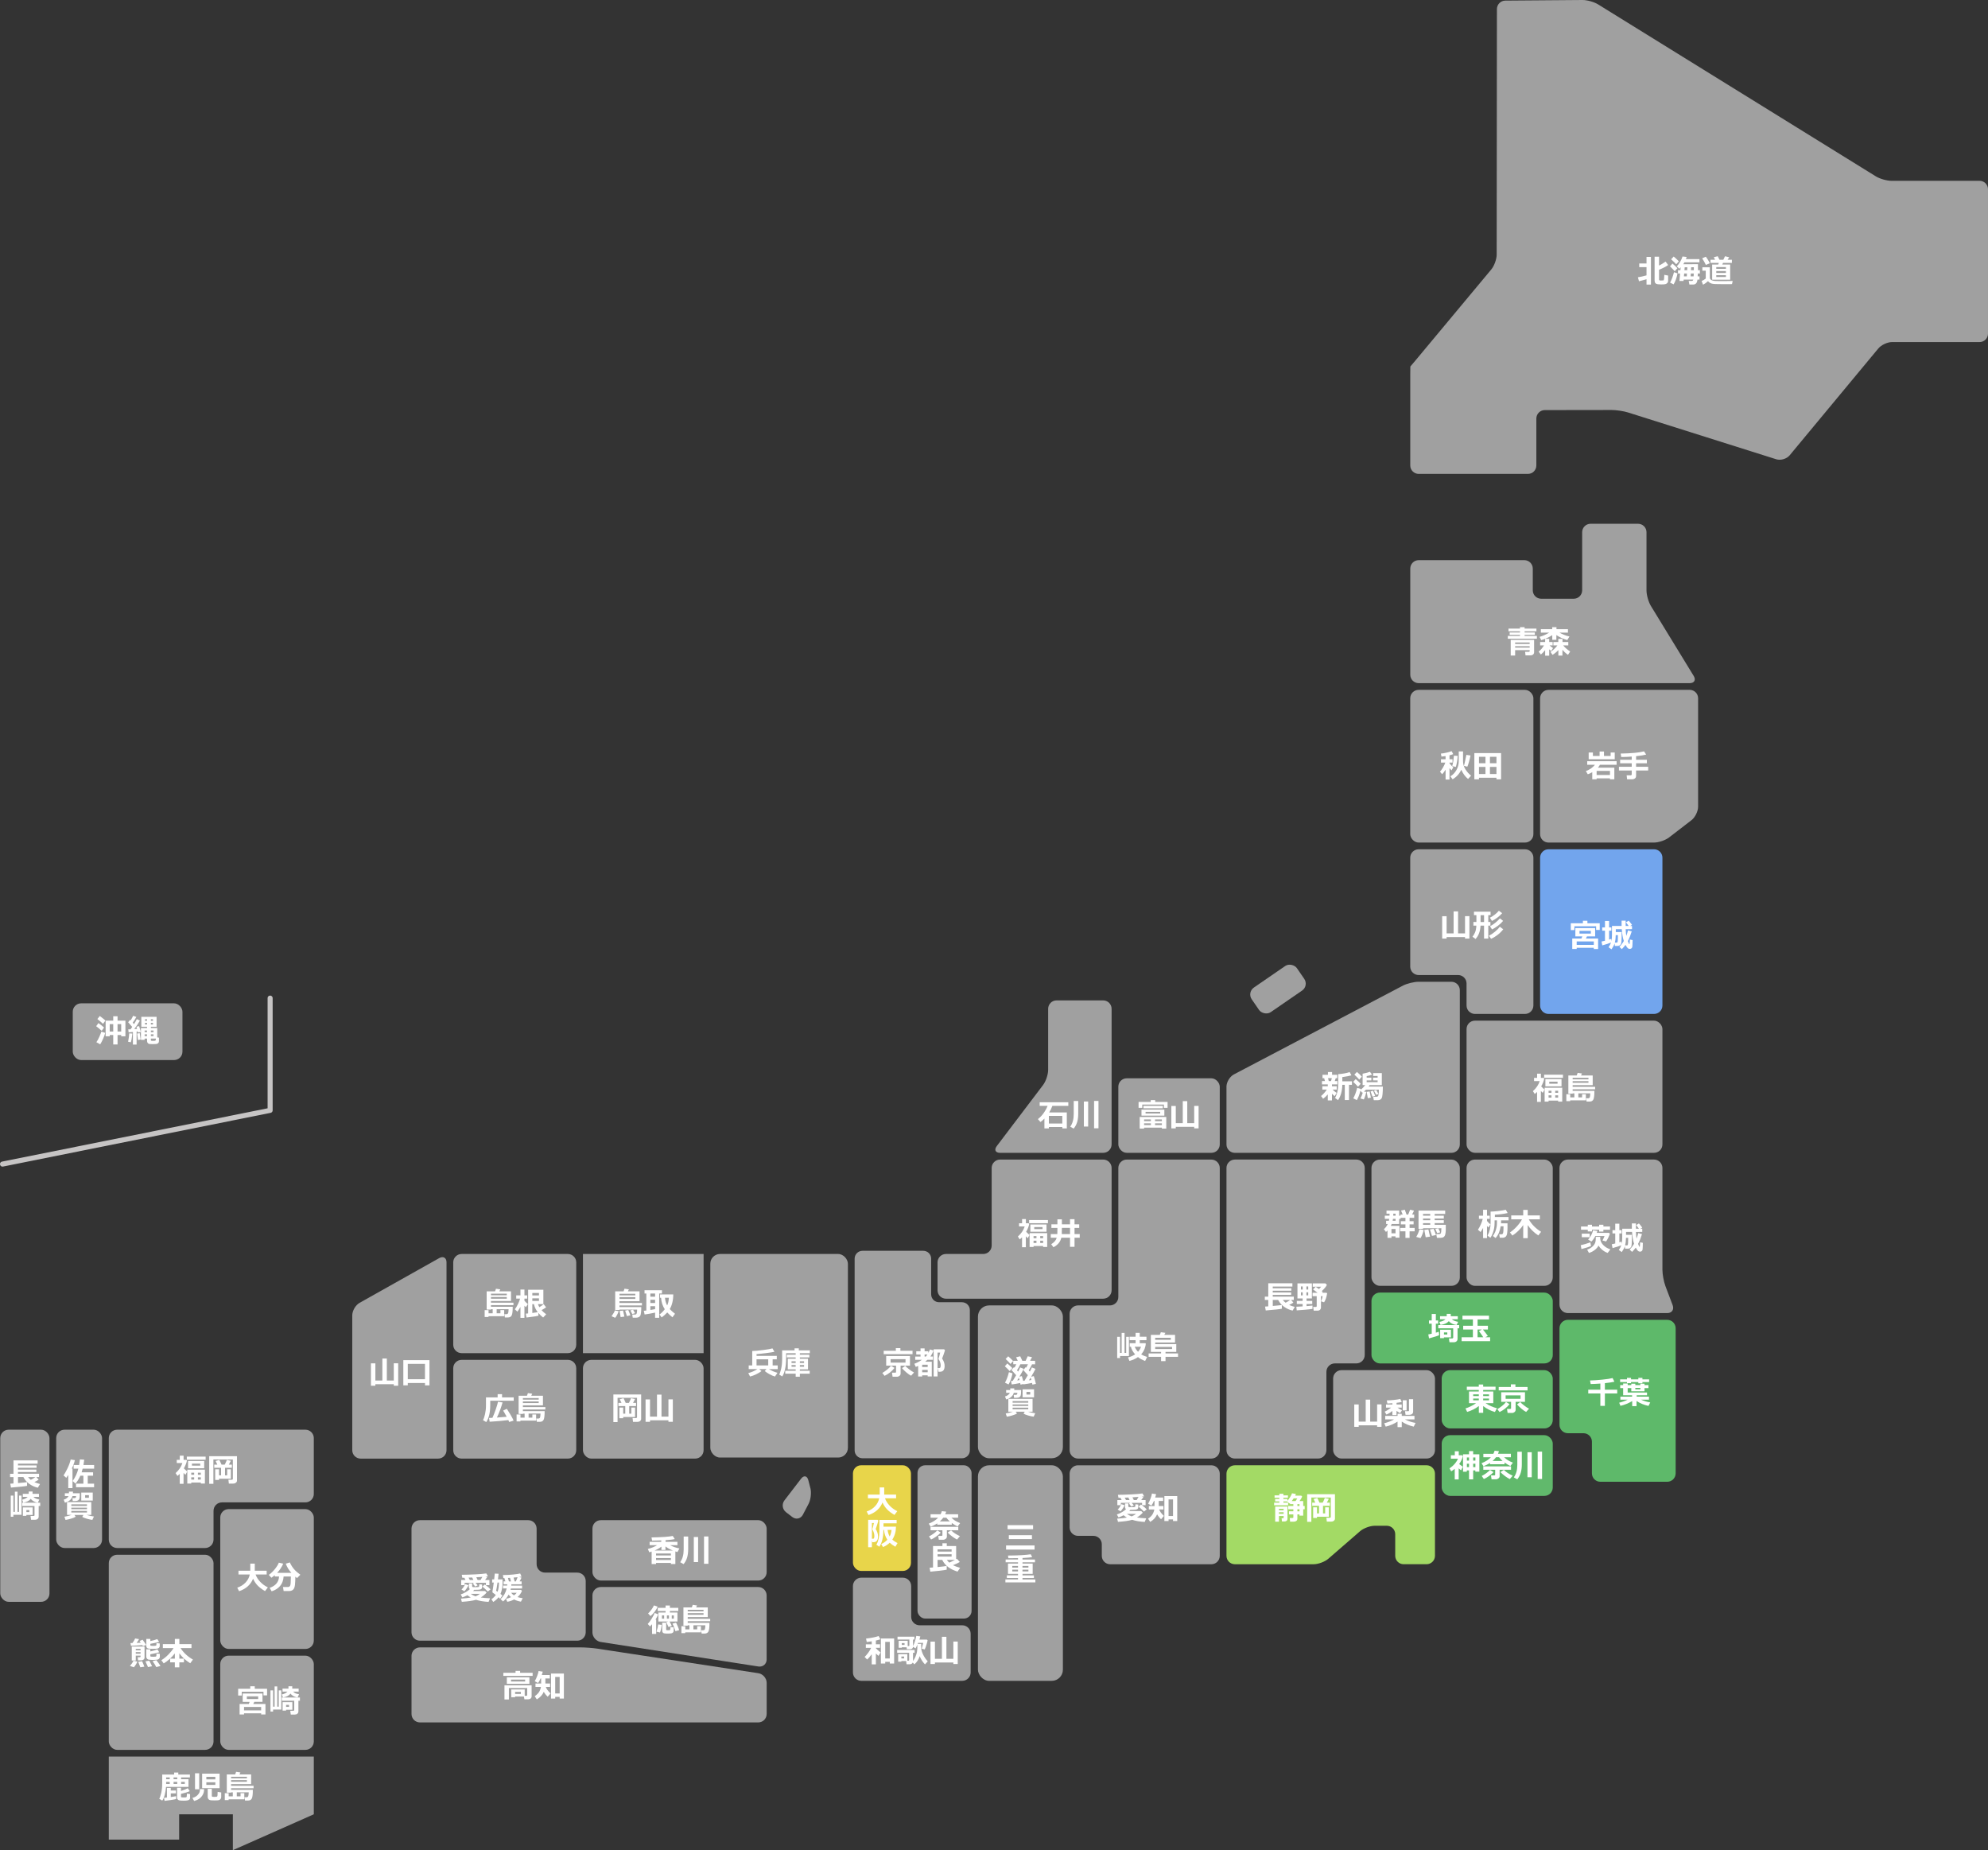 <?xml version="1.0" encoding="UTF-8"?><svg id="_レイヤー_2" xmlns="http://www.w3.org/2000/svg" viewBox="0 0 1245.22 1158.65"><rect x="0" y="0" width="1245.22" height="1158.65" fill="#333333" stroke="none"/><defs><style>.cls-1{fill:#fff;}.cls-2{fill:#a0a0a0;}.cls-3{fill:#e8d54a;}.cls-4{fill:#5eb96a;}.cls-5{fill:#a3da65;}.cls-6{fill:#72a5ed;}.cls-7{fill:#61b96c;}.cls-8{fill:none;stroke:#c6c4c4;stroke-linecap:round;stroke-linejoin:round;stroke-width:3.16px;}</style></defs><g id="_文字"><path class="cls-2" d="m480.21,1073.4c0,2.89-2.37,5.26-5.26,5.26h-211.93c-2.89,0-5.26-2.37-5.26-5.26v-36.47c0-2.89,2.37-5.26,5.26-5.26h100.71c2.89,0,7.6.36,10.46.79l100.83,15.38c2.86.44,5.2,3.16,5.2,6.05v19.5Z"/><path class="cls-2" d="m480.21,1039.18c0,2.89-2.34,4.89-5.2,4.45l-98.73-15.35c-2.86-.44-5.2-3.17-5.2-6.07v-23.09c0-2.89,2.37-5.26,5.26-5.26h98.6c2.89,0,5.26,2.37,5.26,5.26v40.06Z"/><path class="cls-2" d="m341.38,984.83c-2.89,0-5.26-2.37-5.26-5.26v-22.32c0-2.89-2.37-5.26-5.26-5.26h-67.85c-2.89,0-5.26,2.37-5.26,5.26v64.96c0,2.89,2.37,5.26,5.26,5.26h98.6c2.89,0,5.26-2.37,5.26-5.26v-32.12c0-2.89-2.37-5.26-5.26-5.26h-20.24Z"/><rect class="cls-2" x="371.09" y="951.99" width="109.12" height="37.82" rx="5.26" ry="5.26"/><rect class="cls-2" x="45.57" y="628.33" width="68.71" height="35.53" rx="5.26" ry="5.26"/><path class="cls-2" d="m1034.05,379.44c-1.51-2.47-2.74-6.85-2.74-9.74v-36.43c0-2.89-2.37-5.26-5.26-5.26h-29.78c-2.89,0-5.26,2.37-5.26,5.26v36.43c0,2.89-2.37,5.26-5.26,5.26h-20.41c-2.89,0-5.26-2.37-5.26-5.26v-13.65c0-2.89-2.37-5.26-5.26-5.26h-66.22c-2.89,0-5.26,2.37-5.26,5.26v66.51c0,2.89,2.37,5.26,5.26,5.26h169.78c2.89,0,4.02-2.02,2.51-4.49l-26.85-43.89Z"/><path class="cls-2" d="m969.93,432.02c-2.89,0-5.26,2.37-5.26,5.26v85.11c0,2.89,2.37,5.26,5.26,5.26h66.1c2.89,0,7.13-1.44,9.43-3.21l14.01-10.79c2.29-1.76,4.17-5.57,4.17-8.47v-67.91c0-2.89-2.37-5.26-5.26-5.26h-88.44Z"/><rect class="cls-2" x="883.32" y="432.02" width="77.15" height="95.63" rx="5.26" ry="5.26"/><path class="cls-6" d="m969.93,531.85h66.1c2.9,0,5.26,2.36,5.26,5.26v92.61c0,2.9-2.36,5.26-5.26,5.26h-66.1c-2.9,0-5.26-2.36-5.26-5.26v-92.61c0-2.9,2.36-5.26,5.26-5.26Z"/><rect class="cls-2" x="918.6" y="639.18" width="122.69" height="82.78" rx="5.26" ry="5.26"/><path class="cls-2" d="m888.58,531.85c-2.89,0-5.26,2.37-5.26,5.26v68.25c0,2.89,2.37,5.26,5.26,5.26h24.76c2.89,0,5.26,2.37,5.26,5.26v13.84c0,2.89,2.37,5.26,5.26,5.26h31.35c2.89,0,5.26-2.37,5.26-5.26v-92.61c0-2.89-2.37-5.26-5.26-5.26h-66.63Z"/><polyline class="cls-8" points="169.2 625.06 169.2 695.36 1.58 729"/><path class="cls-2" d="m888.58,614.83c-2.89,0-7.35,1.1-9.91,2.45l-105.79,55.56c-2.56,1.34-4.66,4.81-4.66,7.7v36.17c0,2.89,2.37,5.26,5.26,5.26h135.65c2.89,0,5.26-2.37,5.26-5.26v-96.62c0-2.89-2.37-5.26-5.26-5.26h-20.55Z"/><rect class="cls-2" x="835.03" y="858.04" width="63.8" height="55.37" rx="5.26" ry="5.26"/><path class="cls-2" d="m773.48,726.17c-2.89,0-5.26,2.37-5.26,5.26v176.72c0,2.89,2.37,5.26,5.26,5.26h52.08c2.89,0,5.26-2.37,5.26-5.26v-49.06c0-2.89,2.37-5.26,5.26-5.26h13.49c2.89,0,5.26-2.37,5.26-5.26v-117.15c0-2.89-2.37-5.26-5.26-5.26h-76.09Z"/><path class="cls-5" d="m773.48,917.62c-2.89,0-5.26,2.37-5.26,5.26v51.46c0,2.89,2.37,5.26,5.26,5.26h49.32c2.89,0,7.05-1.55,9.23-3.45l19.82-17.2c2.18-1.9,6.34-3.45,9.23-3.45h7.58c2.89,0,5.26,2.37,5.26,5.26v13.57c0,2.89,2.37,5.26,5.26,5.26h14.38c2.89,0,5.26-2.37,5.26-5.26v-51.46c0-2.89-2.37-5.26-5.26-5.26h-120.09Z"/><rect class="cls-2" x="700.49" y="675.28" width="63.53" height="46.68" rx="5.26" ry="5.26"/><path class="cls-2" d="m661.79,626.49c-2.89,0-5.26,2.37-5.26,5.26v38.27c0,2.89-1.43,7.14-3.18,9.45l-29.03,38.3c-1.75,2.31-.81,4.19,2.08,4.19h64.61c2.89,0,5.26-2.37,5.26-5.26v-84.95c0-2.89-2.37-5.26-5.26-5.26h-29.23Z"/><path class="cls-2" d="m705.75,726.17c-2.89,0-5.26,2.37-5.26,5.26v80.82c0,2.89-2.37,5.26-5.26,5.26h-20c-2.89,0-5.26,2.37-5.26,5.26v85.39c0,2.89,2.37,5.26,5.26,5.26h83.53c2.89,0,5.26-2.37,5.26-5.26v-176.72c0-2.89-2.37-5.26-5.26-5.26h-53.01Z"/><path class="cls-2" d="m626.41,726.17c-2.89,0-5.26,2.37-5.26,5.26v48.61c0,2.89-2.37,5.26-5.26,5.26h-23.39c-2.89,0-5.26,2.37-5.26,5.26v17.48c0,2.89,2.37,5.26,5.26,5.26h98.52c2.89,0,5.26-2.37,5.26-5.26v-76.61c0-2.89-2.37-5.26-5.26-5.26h-64.61Z"/><path class="cls-2" d="m675.23,917.62c-2.89,0-5.26,2.37-5.26,5.26v33.68c0,2.89,2.37,5.26,5.26,5.26h9.64c2.89,0,5.26,2.37,5.26,5.26v7.27c0,2.89,2.37,5.26,5.26,5.26h63.37c2.89,0,5.26-2.37,5.26-5.26v-51.46c0-2.89-2.37-5.26-5.26-5.26h-83.53Z"/><rect class="cls-2" x="783.3" y="610.15" width="34.36" height="18.67" rx="5.26" ry="5.26" transform="translate(-210.12 562.79) rotate(-34.53)"/><path class="cls-2" d="m1245.22,118.49c0-2.89-2.37-5.26-5.26-5.26h-55.23c-2.89,0-7.27-1.25-9.73-2.77L1000.96,2.73c-2.46-1.52-6.84-2.75-9.73-2.73l-48.35.38c-2.89.02-5.26,2.41-5.26,5.3l-.15,153.75c0,2.89-1.52,7.08-3.37,9.3l-47.29,56.76c-1.85,2.22-3.39,4.04-3.42,4.04s-.05,2.37-.05,5.26v56.73c0,2.89,2.37,5.26,5.26,5.26h68.46c2.89,0,5.26-2.37,5.26-5.26v-29.43c0-2.89,2.37-5.26,5.26-5.27l42-.06c2.89,0,7.52.7,10.27,1.58l92.75,29.28c2.76.87,6.53-.24,8.37-2.46l55.51-66.89c1.85-2.23,5.72-4.05,8.62-4.05h54.86c2.89,0,5.26-2.37,5.26-5.26v-90.45Z"/><rect class="cls-2" x="918.6" y="726.17" width="54" height="79.09" rx="5.26" ry="5.26"/><rect class="cls-7" x="903.03" y="898.76" width="69.57" height="38.04" rx="5.26" ry="5.26"/><rect class="cls-2" x="859.04" y="726.17" width="55.35" height="79.09" rx="5.26" ry="5.26"/><rect class="cls-7" x="903.03" y="858.04" width="69.57" height="36.51" rx="5.26" ry="5.26"/><path class="cls-4" d="m982.07,826.53c-2.89,0-5.26,2.37-5.26,5.26v60.5c0,2.89,2.37,5.26,5.26,5.26h9.8c2.89,0,5.26,2.37,5.26,5.26v19.88c0,2.89,2.37,5.26,5.26,5.26h41.93c2.89,0,5.26-2.37,5.26-5.26v-90.89c0-2.89-2.37-5.26-5.26-5.26h-62.25Z"/><rect class="cls-4" x="859.04" y="809.47" width="113.57" height="44.37" rx="5.26" ry="5.26"/><path class="cls-2" d="m1043.15,805.34c-1.02-2.71-1.86-7.28-1.86-10.18v-63.74c0-2.89-2.37-5.26-5.26-5.26h-53.97c-2.89,0-5.26,2.37-5.26,5.26v85.64c0,2.89,2.37,5.26,5.26,5.26h62.25c2.89,0,4.42-2.21,3.4-4.92l-4.57-12.07Z"/><rect class="cls-2" x="68.14" y="973.65" width="65.61" height="122.2" rx="5.26" ry="5.26"/><rect class="cls-2" x="137.96" y="945.07" width="58.6" height="87.58" rx="5.26" ry="5.26"/><rect class="cls-2" x="137.96" y="1036.85" width="58.6" height="59" rx="5.26" ry="5.26"/><rect class="cls-2" x="35.2" y="895.33" width="28.73" height="74.11" rx="5.26" ry="5.26"/><rect class="cls-2" x=".16" y="895.33" width="30.83" height="107.81" rx="5.26" ry="5.26"/><polygon class="cls-2" points="68.14 1100.06 68.14 1152.04 112.21 1152.04 112.21 1136.19 145.86 1136.19 145.86 1158.65 196.56 1136.19 196.56 1100.06 68.14 1100.06"/><path class="cls-2" d="m73.4,895.33c-2.89,0-5.26,2.37-5.26,5.26v63.59c0,2.89,2.37,5.26,5.26,5.26h55.09c2.89,0,5.26-2.37,5.26-5.26v-18.06c0-2.89,2.37-5.26,5.26-5.26h52.29c2.89,0,5.26-2.37,5.26-5.26v-35.01c0-2.89-2.37-5.26-5.26-5.26h-117.9Z"/><rect class="cls-2" x="612.56" y="917.62" width="53.2" height="135" rx="6.99" ry="6.99"/><rect class="cls-2" x="612.56" y="817.51" width="53.2" height="95.71" rx="6.99" ry="6.99"/><rect class="cls-2" x="444.92" y="785.3" width="86.18" height="127.48" rx="6.1" ry="6.1"/><rect class="cls-2" x="574.7" y="917.62" width="33.86" height="95.99" rx="4.78" ry="4.78"/><rect class="cls-3" x="534.26" y="917.62" width="36.35" height="66.18" rx="5.11" ry="5.11"/><path class="cls-2" d="m576,1017.82c-2.89,0-5.26-2.37-5.26-5.26v-19.3c0-2.89-2.37-5.26-5.26-5.26h-25.97c-2.89,0-5.26,2.37-5.26,5.26v54.1c0,2.89,2.37,5.26,5.26,5.26h63.22c2.89,0,5.26-2.37,5.26-5.26v-24.28c0-2.89-2.37-5.26-5.26-5.26h-26.74Z"/><path class="cls-2" d="m588.16,815.51c-2.7,0-4.91-2.21-4.91-4.91v-22.38c0-2.7-2.21-4.91-4.91-4.91h-38.11c-2.7,0-4.91,2.21-4.91,4.91v120.1c0,2.7,2.21,4.91,4.91,4.91h62.34c2.7,0,4.91-2.21,4.91-4.91v-87.89c0-2.7-2.21-4.91-4.91-4.91h-14.4Z"/><path class="cls-2" d="m507.61,931.94c.73,2.81.22,7.22-1.13,9.8l-3.57,6.82c-1.35,2.57-4.34,3.23-6.64,1.46l-3.94-3.02c-2.3-1.77-2.74-5.1-.97-7.41l10.41-13.56c1.77-2.3,3.81-1.89,4.54.92l1.29,4.99Z"/><path class="cls-2" d="m220.64,908.19c0,2.89,2.37,5.26,5.26,5.26h48.53c2.89,0,5.26-2.37,5.26-5.26v-117.63c0-2.89-2.06-4.1-4.58-2.68l-49.88,28.02c-2.52,1.42-4.58,4.94-4.58,7.83v84.46Z"/><path class="cls-2" d="m289.15,785.3h66.53c2.9,0,5.26,2.36,5.26,5.26v51.58c0,2.9-2.36,5.26-5.26,5.26h-66.53c-2.9,0-5.26-2.36-5.26-5.26v-51.58c0-2.9,2.36-5.26,5.26-5.26Z"/><path class="cls-2" d="m289.15,851.6h66.53c2.9,0,5.26,2.36,5.26,5.26v51.32c0,2.9-2.36,5.26-5.26,5.26h-66.53c-2.9,0-5.26-2.36-5.26-5.26v-51.32c0-2.9,2.36-5.26,5.26-5.26Z"/><rect class="cls-2" x="365.14" y="851.6" width="75.57" height="61.84" rx="5.26" ry="5.26"/><rect class="cls-2" x="365.14" y="785.3" width="75.57" height="62.1"/><path class="cls-1" d="m1031.33,174.88c-1.34.4-2.9.83-4.71,1.27l-.69-2.5c1.54-.23,3.34-.63,5.4-1.2v-5.16h-4.56v-2.3h4.56v-4.12h2.77v17.36h-2.77v-3.35Zm13.54.93c0,.56-.17,1.03-.52,1.4-.34.37-.76.62-1.24.73s-1.33.18-2.56.18c-.7,0-1.39-.04-2.08-.11-.69-.07-1.21-.29-1.56-.67-.34-.37-.52-.9-.52-1.57v-15.02h2.78v5.57c1.55-.79,2.91-1.63,4.09-2.51l1.62,2.16c-1.17.9-3.08,1.88-5.71,2.96v6.12c0,.2.06.34.17.44.11.1.3.15.54.16.25,0,.51,0,.8,0,.65,0,1.04-.01,1.15-.04s.22-.1.3-.22c.08-.12.14-.37.19-.74s.09-1.22.15-2.54l2.39.46v3.24Z"/><path class="cls-1" d="m1050.66,167.99l-1.66,1.88c-.55-.65-1.53-1.67-2.96-3.07l1.54-1.74c1.53,1.32,2.56,2.29,3.08,2.92Zm.08,3.2c-.49,2.68-1.3,4.98-2.43,6.89l-2.23-1.09c.99-1.76,1.8-3.93,2.44-6.52l2.22.72Zm.82-7.52l-1.64,1.84c-.51-.63-1.57-1.68-3.17-3.13l1.62-1.74c1.78,1.57,2.84,2.58,3.19,3.04Zm12.96,11.42h-1.29c-.18,2.06-1.06,3.09-2.65,3.09h-2.4l-.42-2.25h1.87c.53,0,.86-.28.99-.84h-6.03l-.07.86h-2.58l.43-4.68h-1.33v-2.06h1.52l.17-1.89c-.33.42-.61.75-.85.98l-1.58-1.52c.72-.72,1.42-1.67,2.12-2.86s1.18-2.29,1.44-3.29l2.6.27c-.1.43-.24.88-.43,1.36h8.45v2.02h-9.39c-.27.52-.52.91-.73,1.18l9.19-.02v3.78s1.2,0,1.2,0v2.06h-1.28l-.1,1.8h1.15v2.02Zm-9.76-2.02h1.79l.11-1.8h-1.75l-.15,1.8Zm2.15-5.69h-1.67l-.16,1.84h1.71l.12-1.84Zm2.07,5.69h1.85c.02-.32.05-.92.08-1.8h-1.83l-.1,1.8Zm1.99-3.86c0-.31,0-.92,0-1.84h-1.68l-.11,1.84h1.78Z"/><path class="cls-1" d="m1085.3,175.95l-.44,1.98c-2.08.02-3.88.03-5.41.03-2.55,0-4.3-.03-5.23-.08-.93-.05-1.64-.15-2.11-.3-.47-.15-.91-.35-1.3-.62-.39-.26-.71-.57-.95-.91-1.02.97-2.07,1.72-3.13,2.26l-.9-2.34c.96-.36,1.82-.88,2.6-1.53v-4.94h-2.12v-2.12h4.66v6.47c0,.65.34,1.16,1.01,1.54.67.37,1.66.58,2.94.61s2.95.04,4.97.04c2.71,0,4.52-.03,5.41-.09Zm-14.28-11.13l-2.52,1.09c-.13-.36-.48-1.03-1.04-2.03-.56-.99-.98-1.7-1.27-2.11l2.29-1.02c.7.9,1.54,2.25,2.54,4.06Zm1.42,10.33v-9.47h3.8l.36-1.04h-5.21v-1.96h2.88l-.82-1.61,2.48-.61c.2.36.58,1.1,1.12,2.22h2.38l1.05-2.2,2.64.61-1.01,1.59h2.69v1.96h-5.56c-.08.18-.24.53-.46,1.04h4.94v9.47h-11.29Zm8.62-6.78v-1.12h-6.04v1.12h6.04Zm-6.04,2.56h6.04v-1.18h-6.04v1.18Zm0,2.54h6.04v-1.13h-6.04v1.13Z"/><path class="cls-1" d="m962.67,400h-18.22v-1.77h7.62v-.65h-6.47v-1.5h6.47v-.72h-7.2v-1.72h7.2v-.88h2.9v.88h7.4v1.72h-7.4v.72h6.41v1.5h-6.41v.65h7.7v1.77Zm-4.54,7.14h-9.1v3.4h-2.76v-9.8h14.64v7.72c0,.62-.23,1.11-.68,1.46-.45.35-1.01.52-1.67.52h-3.02l-.28-2.23h2.36c.13,0,.25-.05.36-.14.11-.09.16-.19.16-.3v-.63Zm0-3.87v-.92h-9.1v.92h9.1Zm-9.1,2.32h9.1v-.92h-9.1v.92Z"/><path class="cls-1" d="m967.82,407.14c-.91,1.15-1.8,2.06-2.66,2.75l-1.39-1.78c1.28-1.07,2.4-2.38,3.34-3.94h-2.41v-2.12h3.12v-1.98h2.56v1.98h2.16v2.12h-1.94c.4.39,1.13.96,2.17,1.7l-1.16,1.84c-.38-.28-.79-.64-1.24-1.08v4h-2.54v-3.5Zm4.46-9.37c-2.14,1.37-4.44,2.42-6.9,3.13l-1.05-2.08c1.99-.54,4-1.42,6.05-2.65h-5.23v-2.16h7.1v-1.24h2.68v1.24h7.18v2.16h-5.33c.81.47,1.81.94,2.99,1.42,1.18.48,2.28.81,3.29,1l-1.35,2.25c-2.56-.7-4.84-1.75-6.85-3.14v2.98s-2.57,0-2.57,0v-2.91Zm3.82,9.37c-1.19,1.24-2.41,2.22-3.66,2.95l-1.26-1.83c.68-.4,1.43-.98,2.26-1.76.83-.77,1.52-1.55,2.07-2.31h-2.53v-2.12h3.09v-1.98h2.64v1.98h3.62v2.12h-3.19c1.05,1.32,2.51,2.59,4.38,3.82l-1.39,2.06c-1.38-.95-2.54-2.01-3.47-3.16v3.64s-2.55,0-2.55,0v-3.41Z"/><path class="cls-1" d="m1002.14,478.94c-.36.65-.78,1.25-1.24,1.8h10.27v7.3h-2.73v-.61h-8.36v.61h-2.74v-4.48c-1.11.66-2.05,1.1-2.8,1.32l-1.2-1.98c2.52-.98,4.4-2.29,5.65-3.96h-4.81v-2.22h18.41v2.22h-10.44Zm9.28-3.46h-16.32v-4.21h2.64v2.15h4.2v-2.78h2.74v2.78h4.18v-2.15h2.56v4.21Zm-11.34,9.87h8.36v-2.56h-8.36v2.56Z"/><path class="cls-1" d="m1024.77,486.08c0,.59-.24,1.06-.73,1.42-.49.36-1.04.54-1.67.54h-3.2l-.29-2.5h2.58c.14,0,.27-.06.4-.17.13-.11.2-.23.2-.36v-2.5h-8v-2.31h8v-2.2h-7.26v-2.19h7.26v-2c-2.38.18-4.57.26-6.58.26l-.35-2.16c6.7-.11,11.58-.57,14.64-1.38l1.34,2.02c-1.5.39-3.61.73-6.32,1.01v2.25h6.76v2.19h-6.76v2.2h7.58v2.31h-7.58v3.56Z"/><path class="cls-1" d="m1002.03,582.35h-2.27v-2.29h-13.61v2.39h-2.25v-4.26h7.58v-1.56h2.82v1.56h7.72v4.16Zm-3.72,11.22h-10.72v.72h-2.78v-6.56h5.75l.55-1.31h-4.36s0-5.23,0-5.23h12.4v5.22h-5.12s-.67,1.32-.67,1.32h7.65v6.58h-2.7v-.74Zm-10.72-1.84h10.72v-2.15h-10.72v2.15Zm8.86-7.08v-1.7h-7.1v1.7h7.1Z"/><path class="cls-1" d="m1009.1,590.24c-1.13.51-2.95,1.1-5.47,1.79l-.49-2.42c.69-.13,1.41-.29,2.17-.48v-6.3h-1.73v-2.04h1.73v-4.05h2.58v4.05h1.44v2.04h-1.44v5.58c.42-.13.86-.27,1.34-.43l.1,1.48c.24-1.02.36-2.35.36-4v-5.57h6.03v-3.32h2.56v3.32h1.88c-.43-.62-1-1.39-1.7-2.3l1.7-1.03c.4.42,1.1,1.29,2.08,2.6l-1.13.72h1.13v2l-3.96.02c.1,2.07.23,3.47.39,4.19.47-1.25.81-2.4,1.04-3.45l2.36.62c-.69,2.27-1.5,4.31-2.44,6.12.14.38.3.76.47,1.14.17.37.27.58.3.62s.07.06.12.06c.11,0,.18-.07.21-.21.03-.14.09-1.01.17-2.62l1.72.35c-.07,2.51-.13,3.93-.2,4.28-.07.35-.24.64-.52.88-.28.24-.62.36-1.04.36-.43,0-.83-.12-1.2-.4s-.87-.98-1.49-2.12c-.62.85-1.39,1.73-2.3,2.66l-1.52-1.4c1.18-1.24,2.1-2.47,2.76-3.69-.64-1.86-1.07-4.33-1.28-7.4h-3.74v1.81h3.64c0,2.29,0,3.46,0,3.53,0,.85-.04,1.64-.11,2.35-.07.72-.15,1.19-.25,1.44-.09.24-.25.47-.47.69-.22.22-.46.39-.73.5-.27.11-.55.17-.86.17h-1.81l-.16-1.56c-.34,1.09-.99,2.32-1.94,3.68l-1.84-1.28c.74-1.09,1.25-2.1,1.55-3.01Zm2.38.07h1.14c.25,0,.43-.09.52-.26s.16-.65.21-1.43c.05-.77.07-1.78.07-3.01h-1.37c-.03,1.83-.22,3.4-.58,4.7Z"/><path class="cls-1" d="m965.14,690.04h-2.37v-6.22c-.44.45-.92.88-1.45,1.28l-1.15-1.78c2.1-1.86,3.52-3.96,4.26-6.3h-3.54v-2h1.9v-2.62h2.38v2.62h1.66l.44.38c-.24,1.5-.89,3.15-1.93,4.97.1.11.79.78,2.09,2.01l-1.1,2.01c-.27-.26-.66-.65-1.18-1.18v6.83Zm13.85-15.06h-11.79v-1.98h11.79v1.98Zm-3.01,14.28h-6v.61h-2.48v-8.68h11.03v8.68h-2.55v-.61Zm2.11-8.94h-10.11v-4.54h10.11v4.54Zm-6.29,2.75h-1.82v1.3h1.82v-1.3Zm-1.82,4.31h1.82v-1.43h-1.82v1.43Zm5.62-8.72v-1.26h-5.19v1.26h5.19Zm.37,5.71v-1.3h-1.82v1.3h1.82Zm-1.82,3.01h1.82v-1.43h-1.82v1.43Z"/><path class="cls-1" d="m998.68,683.17c0,2.7-.21,4.49-.63,5.37-.43.88-1.24,1.32-2.42,1.32h-1.85l-.34-2.06h1.16c.38,0,.69-.09.93-.27.24-.18.39-.61.46-1.29.07-.68.1-1.14.1-1.39v-.16h-7.46v2.54h2.35v-2h2.36v3.85h-9.83v.5h-2.4v-4.33h2.44v1.98h2.58v-2.54h-1.06v.22h-2.7v-11.41h5.25c.28-.69.48-1.24.59-1.64l2.7.4-.6,1.24h7.31v6.04h-12.56v1.07h14.08v1.52h-14.08v1.02h13.62Zm-3.72-7.22v-.98h-9.9v.98h9.9Zm0,2.16v-1.05h-9.9v1.05h9.9Z"/><path class="cls-1" d="m831.67,685.39c-.93,1.09-1.9,1.99-2.9,2.7l-1.32-1.72c.53-.38,1.14-.95,1.85-1.73.7-.77,1.3-1.55,1.78-2.31h-2.82v-2.08h3.42v-1.16h-3.63v-2.08h1.84l-.47-1.82h-1.05v-2.1h3.41v-1.75h2.58v1.75h3.26v2.1h-.96l-.61,1.82h1.66v2.08h-3.42v1.16h2.98v2.08h-2.62c.85.84,1.71,1.53,2.58,2.08l-1.22,2.06c-.7-.55-1.27-1.06-1.72-1.53v4.19h-2.61v-3.73Zm.18-10.21l.44,1.82h1.41l.52-1.82h-2.36Zm13.12,13.7h-2.64v-9.52h-1.55c-.09,3.98-.99,7.19-2.69,9.62l-1.88-1.43c.51-.75.97-1.88,1.38-3.38.41-1.5.62-3.41.62-5.73v-5.76c2.77-.19,5.17-.62,7.18-1.3l1.08,2.03c-.93.31-2.83.69-5.68,1.12v2.64h6.03v2.19h-1.85v9.52Z"/><path class="cls-1" d="m852.3,678.72l-1.68,1.85c-.72-.82-1.72-1.85-3-3.09l1.55-1.7c1.56,1.35,2.6,2.33,3.12,2.94Zm.08,3.24c-.02.11-.06.3-.12.56,1.2-1,2.15-2,2.82-2.98h-1.58v-7.14c2.29-.46,3.81-.86,4.56-1.2l1.36,1.78c-1.21.46-2.34.76-3.38.93v.96h2.94v1.72h-2.94v1.12h6.86v-1.12h-2.88v-1.72h2.88v-1.04h-2.81v-1.82h5.44v7.54h-7.67c-.16.29-.35.59-.58.92h8.9c0,1.93-.07,3.51-.2,4.72-.13,1.21-.29,2.02-.48,2.42s-.5.73-.93.99c-.43.25-.93.38-1.49.38h-2.58l-.4-2.16h2.29c.55,0,.9-.37,1.05-1.1.15-.73.23-1.83.23-3.29h-8.04c-.41.41-.85.8-1.33,1.17l1.5.17c-.1.59-.31,1.39-.62,2.4-.32,1.01-.63,1.8-.93,2.36l-2.12-.64c.55-.97,1.06-2.25,1.55-3.83-.14.1-.28.2-.4.27l-1.15-1.31c-.58,2.4-1.33,4.37-2.25,5.91l-2.24-1.1c.99-1.75,1.81-3.94,2.46-6.58l2.26.72Zm.66-7.68l-1.66,1.8c-.6-.75-1.61-1.78-3.05-3.11l1.62-1.68c1.54,1.34,2.57,2.34,3.09,2.99Zm5.65,13.12l-1.93.36-.74-3.98,1.86-.27c.27,1.16.54,2.46.82,3.9Zm2.67-1.14l-1.7.5c-.34-1-.74-2.09-1.18-3.25l1.55-.47c.4.93.85,2,1.33,3.22Zm2.06-1.18l-1.41.56c-.4-.77-.87-1.63-1.4-2.58l1.4-.5c.44.74.91,1.58,1.41,2.52Z"/><path class="cls-1" d="m731.33,693.77h-2.29v-2.04h-13.55v2.04h-2.32v-3.7h7.62v-1.14h2.78v1.14h7.76v3.7Zm-3.58,12.41h-11.11v.59h-2.76v-7.27h16.64v7.27h-2.76v-.59Zm1.56-7.52h-14.32v-3.76h14.32v3.76Zm-.96-4.6h-12.14v-1.53h12.14v1.53Zm-7.48,6.98h-4.24v1.06h4.24v-1.06Zm-4.24,3.54h4.24v-1.1h-4.24v1.1Zm10.08-7.25v-1.05h-9.16v1.05h9.16Zm1.04,4.77v-1.06h-4.28v1.06h4.28Zm-4.28,2.48h4.28v-1.1h-4.28v1.1Z"/><path class="cls-1" d="m736.47,706.63h-2.78v-14.02h2.78v10.76h4.38v-13.78h2.81v13.78h4.35v-10.8h2.75v14.06h-2.75v-.95h-11.54v.95Z"/><path class="cls-1" d="m802.93,819.57c-1.11.27-4.48.64-10.11,1.1l-.44-2.44c.48-.03,1.16-.07,2.02-.14v-4h-2.16v-2.06h2.16v-8.38h15.12v2.06h-12.31v1.07h11.64v1.52h-11.64v1.1h11.53v1.51h-11.53v1.1h13.19v2.06h-1.72l1.46,1.66c-.62.44-1.51.94-2.65,1.49.85.41,2.03.82,3.54,1.24l-1.39,2.3c-1.93-.44-3.7-1.23-5.31-2.39-1.61-1.16-2.86-2.59-3.75-4.31h-3.35v3.78c3.02-.25,4.91-.45,5.68-.59v2.29Zm5.24-5.48h-4.67c.45.57,1.03,1.14,1.75,1.72,1.13-.59,2.1-1.16,2.92-1.72Z"/><path class="cls-1" d="m822.1,819.67c-.66.14-2.2.32-4.61.54-2.41.22-4.16.35-5.26.4l-.26-2.28c.53,0,1.85-.07,3.95-.21v-1.5h-3.64v-1.96h3.64v-1.52h-3.24v-9.43h9.05v9.43h-3.34v1.52h3.56v1.96h-3.56v1.32c2.09-.16,3.33-.28,3.72-.36v2.1Zm-7.22-12.1h1.1v-1.92h-1.1v1.92Zm1.1,1.74h-1.1v1.9h1.1v-1.9Zm2.31-1.74h1.14v-1.92h-1.14v1.92Zm1.14,1.74h-1.14v1.9h1.14v-1.9Zm11.86.62c-.44,2.59-1.09,4.47-1.93,5.63l-1.92-.63c.19-.36.4-.9.62-1.6.23-.7.37-1.24.42-1.61h-1.08v7.1c0,.57-.2,1.04-.59,1.41-.39.37-.9.56-1.53.56h-2.42l-.32-2.32h1.66c.14,0,.27-.05.38-.15.11-.1.17-.22.17-.35v-6.24h-2.61v-2.14h3.16l-2.82-2.08,1.58-1.66c.71.45,1.42.92,2.12,1.42.55-.53.99-1.01,1.34-1.46h-5.29v-2.1h7.94l.96.92c-.58,1.19-1.66,2.5-3.23,3.92.31.25.54.46.69.62l-.59.42h2.84l.46.34Z"/><path class="cls-1" d="m806.81,942.67h-8.74v-1.66h3.26v-.76h-2.62v-1.53h2.62v-.74h-2.98v-1.52h2.98v-1h2.56v1h2.84v1.52h-2.84v.74h2.52v1.13c1.31-1.54,2.27-3.1,2.88-4.68l2.44.42c-.12.36-.26.71-.43,1.04h3.77l.57.6c-.31.77-.86,1.7-1.66,2.8h2.31v3.08h.92v2.06h-.92v3.98h-2.33v-.76h-1.33v2.7c0,.57-.21,1.02-.62,1.35-.42.33-.92.49-1.51.49h-2.42l-.21-2.29h1.7c.36,0,.54-.13.54-.4v-1.86h-2.73v-1.94h2.73v-1.28h-3.26v-2.06h3.26v-1.16h-2.1v-.71c-.07.07-.19.18-.36.33l-1.48-1.32h-2.26v.76h2.92v1.66Zm-2.77,6.72h-2.94v3.54h-2.36v-9.46h7.7v7.64c0,.53-.17.94-.52,1.25s-.76.45-1.24.45h-1.7l-.23-2.01h.77c.35,0,.53-.17.53-.51v-.9Zm0-3.62v-.9h-2.94v.9h2.94Zm-2.94,2.27h2.94v-1h-2.94v1Zm8.01-8h2.4c.44-.62.79-1.17,1.04-1.66h-2.25c-.37.59-.77,1.15-1.2,1.66Zm3.53,1.91v1.16h1.33v-1.16h-1.33Zm0,3.22v1.28h1.33v-1.28h-1.33Z"/><path class="cls-1" d="m836.18,950.99c0,.55-.23,1-.69,1.37-.46.37-1,.55-1.64.55h-2.77l-.28-2.42,2.18.02c.16,0,.3-.06.42-.17.12-.11.18-.24.18-.39v-12.11l-12.19-.02v15.22h-2.62v-17.29h17.4v15.22Zm-3.82-1.12h-7.44v.76h-2.4v-6.68h2.4v3.8h1.28v-4.74h-4.28v-1.98h1.94c-.54-1.21-.9-1.97-1.08-2.28l2.31-.68c.2.27.66,1.26,1.4,2.96h2.01c.58-1.15,1.02-2.13,1.32-2.96l2.52.56c-.34.7-.76,1.5-1.26,2.4h1.89v1.98h-4.28v4.74h1.34v-3.8h2.32v5.92Z"/><path class="cls-1" d="m708,945.54c-.18.24-.39.49-.63.75h7.48l.96,1c-1.24,1.33-2.47,2.34-3.69,3.03,1.45.25,3.4.42,5.83.52l-.92,2.26c-3.13-.18-5.75-.62-7.87-1.33-1.85.59-4.81,1.02-8.89,1.29l-.52-2.02c2.6-.16,4.64-.39,6.12-.69-.77-.43-1.46-.91-2.09-1.43-1.03.56-2.09,1.01-3.17,1.36l-1.04-1.86c1.17-.38,2.29-.89,3.36-1.54s1.86-1.25,2.38-1.79c-.42-.31-.62-.75-.62-1.31v-2.25h2.06v1.87c0,.08.03.15.1.22.07.07.13.12.19.15s.28.05.67.07c.39.02.8.03,1.24.03,1.16,0,1.82-.06,1.99-.19s.25-.67.25-1.65l1.8.2v1.66c0,.48-.16.84-.47,1.1-.31.26-.82.42-1.51.47-.7.06-1.45.08-2.27.08-.22,0-.46,0-.71,0Zm-5.44-6.15c-.24-.53-.48-.99-.7-1.4-.29,0-.54,0-.75,0s-.39,0-.54,0l-.34-1.87c2.42-.01,5.24-.1,8.45-.26,3.21-.16,5.52-.36,6.93-.6l1.04,1.81c-.32.05-.83.11-1.54.19l1.1.29c-.47.67-.93,1.28-1.38,1.84h2.73v3.22h-2.2v-1.46h-6.55l1.4,1.56-1.54.78-1.54-1.92.88-.42h-5.96v1.46h-2.18v-3.22h2.7Zm1.88,3.28c-.27.59-.66,1.27-1.18,2.04s-.99,1.36-1.4,1.76l-1.79-1.14c.81-.75,1.61-1.86,2.4-3.34l1.96.68Zm.06-4.76c.19.34.45.84.78,1.47h2.23l-.75-1.57-2.26.1Zm4.31,11.72c1.13-.47,2.07-1,2.81-1.58h-5.78c.89.64,1.88,1.17,2.97,1.58Zm1.37-10.24h1.79c.42-.65.82-1.31,1.18-1.96l-3.81.25c.35.68.63,1.25.84,1.71Zm8.11,5.84l-1.74,1.39c-1.42-1.42-2.55-2.46-3.4-3.12l1.55-1.32c1.83,1.37,3.02,2.39,3.58,3.06Z"/><path class="cls-1" d="m724.8,948.32c-.87,2-2.33,3.59-4.37,4.76l-1.3-2c1.27-.87,2.19-1.78,2.75-2.71.57-.93.95-1.96,1.14-3.07h-3.42v-2.16h3.54v-3.17h-.35c-.5,1.19-1.03,2.15-1.57,2.87l-2.08-1.13c.53-.91,1.04-2,1.52-3.27.48-1.27.77-2.31.88-3.12l2.62.4c-.18.74-.38,1.44-.59,2.1h5.01v2.15h-2.78v3.17h2.94v2.16h-2.67c.47,1.32,1.46,2.66,2.97,4.04l-1.78,2.08c-1.02-.94-1.84-1.97-2.47-3.1Zm9.95,3.19h-2.8v1.04h-2.62v-15.66h8.06v15.66h-2.64v-1.04Zm-2.8-2.12h2.8v-10.38h-2.8v10.38Z"/><path class="cls-1" d="m701.55,850.46h-1.78v-13.27h1.78v10.06h1.02v-12.52h1.81v12.52h1.02v-10.06h1.72v12.01h-5.56v1.26Zm16.14-9.05c0,.77-.23,1.8-.68,3.09-.46,1.29-1.19,2.5-2.21,3.64.93.61,2.18,1.16,3.75,1.65l-1.28,2.52c-1.87-.72-3.37-1.54-4.47-2.46-1.38,1.02-3.16,1.82-5.35,2.42l-.88-2.19c1.67-.42,3.14-1.06,4.43-1.92-1.5-1.69-2.36-3.28-2.6-4.78h-.78v-2.22h3.68v-1.89h-3.76v-2.15h3.76v-2.41h2.61v2.41h4.2v2.15h-4.2v1.89h3.52l.26.24Zm-4.84,5.13c.91-1.05,1.52-2.1,1.82-3.15h-3.88c.38,1.09,1.07,2.15,2.06,3.15Z"/><path class="cls-1" d="m730.05,852.4h-2.79v-2.68h-7.8v-2.15h7.8v-.94h-6.39v-10.67h5.6l.66-1.66,2.84.38-.7,1.28h6.75v4.79h-12.44v.98h13.21v4.9h-6.74v.94h7.84v2.15h-7.84v2.68Zm3.3-13.34v-1.26h-9.78v1.26h9.78Zm.8,5.76v-1.34h-10.58v1.34h10.58Z"/><path class="cls-1" d="m642.55,781.08h-2.37v-6.22c-.44.45-.92.88-1.45,1.28l-1.15-1.78c2.1-1.86,3.52-3.96,4.26-6.3h-3.54v-2h1.9v-2.62h2.38v2.62h1.66l.44.38c-.24,1.5-.89,3.15-1.93,4.97.1.11.79.78,2.09,2.01l-1.1,2.01c-.27-.26-.66-.65-1.18-1.18v6.83Zm13.85-15.06h-11.79v-1.98h11.79v1.98Zm-3.01,14.28h-6v.61h-2.48v-8.68h11.03v8.68h-2.55v-.61Zm2.11-8.94h-10.11v-4.54h10.11v4.54Zm-6.29,2.75h-1.82v1.3h1.82v-1.3Zm-1.82,4.31h1.82v-1.43h-1.82v1.43Zm5.62-8.72v-1.26h-5.19v1.26h5.19Zm.37,5.71v-1.3h-1.82v1.3h1.82Zm-1.82,3.01h1.82v-1.43h-1.82v1.43Z"/><path class="cls-1" d="m664.77,775.12c-.56,2.55-2.2,4.53-4.92,5.96l-1.42-1.9c1.83-1.07,2.99-2.42,3.47-4.05h-3.73v-2.3h4.11c.03-.44.05-1.55.05-3.35v-.51h-3.76v-2.25h3.76v-3.13h2.8v3.13h5.1v-3.21h2.82v3.21h2.94v2.25h-2.94v3.86h3.26v2.3h-3.26v5.69h-2.82v-5.69h-5.46Zm.36-6.16c0,1.81-.02,3.1-.07,3.86h5.17v-3.86h-5.1Z"/><path class="cls-1" d="m560.3,856.65c-1.62,2.08-3.7,3.73-6.24,4.96l-1.4-1.81c.88-.5,1.85-1.16,2.91-1.99,1.06-.83,1.9-1.67,2.51-2.5l2.22,1.34Zm11.28-8.6h-18.06v-2.14h7.6v-1.66h2.86v1.66h7.6v2.14Zm-7.47,12.12c0,.57-.22,1.05-.67,1.43-.45.38-.96.57-1.54.57h-2.82l-.37-2.52h1.93c.4,0,.61-.15.61-.44v-3.98h-6.18v-6.02h14.9v6.02h-5.86v4.94Zm3.08-6.84v-2.16h-9.35v2.16h9.35Zm5.32,6.16l-1.81,2.04c-.72-.3-1.68-.96-2.89-1.97-1.2-1.02-2.14-1.93-2.81-2.75l1.99-1.47c.45.54,1.26,1.26,2.44,2.17,1.17.91,2.2,1.57,3.07,1.99Z"/><path class="cls-1" d="m581.08,861.29h-3.46v.72h-2.52v-6.62c-.43.2-.92.42-1.48.65l-.9-1.99c1.63-.59,3.2-1.41,4.73-2.48h-4.18v-2.04h3.32v-1.3h-2.67v-2h2.67v-1.8h2.56v1.8h2.31v1.04c.42-.74.76-1.47,1.04-2.21l2.24.72c-.46,1.28-1.11,2.53-1.95,3.74h1.59v2.04h-3.47c-.44.42-.91.82-1.4,1.2h4.13v9.22h-2.57v-.7Zm0-5.2v-1.43h-3.46v1.43h3.46Zm-3.46,3.27h3.46v-1.49h-3.46v1.49Zm1.52-9.83h.83c.33-.44.63-.87.91-1.3h-1.74v1.3Zm12.77-3.93c-.1.41-.38,1.27-.83,2.58-.45,1.31-.77,2.18-.97,2.6,1.05,1.55,1.58,3.08,1.58,4.6,0,.66-.07,1.24-.21,1.72-.14.49-.36.88-.65,1.19s-.63.52-1.02.63c-.39.11-.99.17-1.8.17h-.17l-.52-2.34h.53c.4,0,.65,0,.76-.03.11-.02.21-.09.31-.21.1-.12.17-.29.22-.53.05-.23.08-.52.08-.86,0-1.37-.42-2.65-1.26-3.86-.08-.12-.12-.24-.12-.37,0-.1.03-.21.08-.33.25-.52.57-1.69.98-3.5h-1.64v14.92h-2.46v-16.98h6.56l.54.58Z"/><path class="cls-1" d="m476.98,858.64c-.88.7-2.04,1.39-3.49,2.07-1.45.68-2.67,1.12-3.68,1.33l-1.11-2.16c2.11-.53,4-1.37,5.68-2.5h-5.41v-2.3h2.21v-9.02c1.78-.05,4.08-.25,6.92-.62,2.83-.37,4.75-.71,5.76-1.02l1.22,2.13c-.94.23-2.69.51-5.25.83-2.56.32-4.55.52-5.95.61v1.12h12.68v2.16h-2.6v3.82h3.18v2.3h-5.54c1.82,1.09,3.62,1.86,5.4,2.31l-1.58,2.34c-.93-.24-2.04-.71-3.33-1.4-1.29-.69-2.32-1.37-3.07-2.04l1.08-1.22h-4.51l1.4,1.26Zm-3.11-3.56h7.32v-3.82h-7.32v3.82Z"/><path class="cls-1" d="m507.19,860.28h-6.18v1.89h-2.62v-1.89h-6.54v-1.85h6.54v-.88h-4.94v-6.64h4.94v-.84h-5.54v-1.68h5.54v-.94h-5.99v3.04c0,2.7-.23,5.07-.7,7.11-.47,2.04-1.05,3.5-1.75,4.37l-1.88-1.14c.36-.57.76-1.74,1.19-3.51.43-1.76.64-3.88.64-6.36v-5.32h7.78v-1.24h2.67v1.24h6.91v1.81h-6.26v.94h5.96v1.68h-5.96v.84h5.1v6.64h-5.1v.88h6.18v1.85Zm-11.4-6.73h2.6v-1.04h-2.6v1.04Zm2.6,1.31h-2.6v1.05h2.6v-1.05Zm2.62-1.31h2.62v-1.04h-2.62v1.04Zm2.62,1.31h-2.62v1.04h2.62v-1.04Z"/><path class="cls-1" d="m321.15,818.37c0,2.7-.2,4.49-.63,5.37-.43.88-1.24,1.32-2.42,1.32h-1.85l-.34-2.06h1.16c.38,0,.69-.09.93-.27.24-.18.39-.61.46-1.29.07-.68.1-1.14.1-1.39v-.16h-7.46v2.54h2.35v-2h2.36v3.85h-9.83v.5h-2.4v-4.33h2.44v1.98h2.58v-2.54h-1.06v.22h-2.7v-11.41h5.25c.28-.69.48-1.24.59-1.64l2.7.4-.6,1.24h7.31v6.04h-12.56v1.07h14.08v1.52h-14.08v1.02h13.62Zm-3.72-7.22v-.98h-9.9v.98h9.9Zm0,2.16v-1.05h-9.9v1.05h9.9Z"/><path class="cls-1" d="m325.98,818.46c-.57,1.06-1.21,2.05-1.92,2.97l-1.56-1.5c.61-.77,1.24-1.81,1.87-3.11.63-1.3,1.11-2.5,1.41-3.59h-2.44v-2h2.65v-3.67h2.5v3.67h1.72v2h-1.72v1.33c.59.75,1.32,1.45,2.18,2.09l-1.24,1.98c-.36-.34-.67-.65-.94-.93v7.59h-2.5v-6.83Zm11.28,5.49c-.59.16-1.24.3-1.95.41-.71.11-2.56.36-5.53.73l-.44-2.42,1.46-.15v-14.81h9.54v9h-3.38c.21.64.5,1.28.88,1.91,1.05-.65,1.95-1.28,2.7-1.89l1.52,1.95c-.74.57-1.7,1.16-2.86,1.79.76.85,1.74,1.72,2.92,2.6l-1.91,2.02c-1.13-.85-2.14-1.82-3.02-2.9l.08,1.76Zm.33-12.69v-1.53h-4.16v1.53h4.16Zm0,3.45v-1.62h-4.16v1.62h4.16Zm-4.16,7.54c1.45-.17,2.58-.34,3.39-.51-.55-.72-1.02-1.46-1.41-2.22-.39-.75-.72-1.69-.99-2.81h-1v5.54Z"/><path class="cls-1" d="m65.18,643.5l-1.5,2.06c-.95-.93-2.1-1.9-3.44-2.92l1.42-1.94c1.49,1.06,2.67,2,3.53,2.8Zm.71,3.32c-.23,1.01-.66,2.22-1.28,3.64-.62,1.42-1.24,2.6-1.85,3.54l-2.4-1.32c.66-.91,1.29-2.07,1.89-3.46.61-1.4,1.02-2.45,1.23-3.16l2.41.76Zm.17-7.71l-1.54,2.06c-1.03-.96-2.2-1.97-3.52-3.02l1.51-1.88c1.68,1.25,2.86,2.2,3.54,2.84Zm9.87,9.08h-2.29v5.9h-2.71v-5.9h-2.2v.78h-2.56v-9.8h4.76v-2.75h2.71v2.75h4.92v9.8h-2.63v-.78Zm-7.2-2.2h2.2v-4.65h-2.2v4.65Zm4.9,0h2.29v-4.64h-2.29v4.64Z"/><path class="cls-1" d="m82.9,647.26c-.26,2.62-.59,4.44-.98,5.46l-1.68-.34c.42-2.2.66-3.95.71-5.24l1.94.13Zm2.67,6.91h-2.32v-7.89c-1.19.12-2.08.19-2.68.21l-.22-1.85c.46,0,.93,0,1.41-.03.34-.46.69-.96,1.05-1.5-.55-.68-1.39-1.66-2.54-2.94l1.22-1.5.34.35c.64-1.04,1.16-2,1.55-2.89l2.02.72c-.59,1.16-1.34,2.35-2.27,3.57.31.34.58.65.82.93.8-1.28,1.38-2.32,1.73-3.12l1.96.9c-.94,1.67-2.12,3.46-3.54,5.35.48-.04,1.06-.09,1.77-.16-.19-.66-.33-1.1-.41-1.32l1.68-.42c.27.85.63,2.07,1.08,3.64l-1.78.4c-.01-.13-.07-.37-.16-.73l-.72.12v8.15Zm2.54-3.19l-1.68.35c-.18-1.13-.36-2.48-.55-4.05l1.64-.28c.02.27.21,1.6.59,3.98Zm3.99-.57h-1.51v.8h-2.32v-7.42h3.84v-.78h-3.59v-6.22h9.56v6.22h-3.56v.78h3.98v5.87l1.07.16v2.16c0,.5-.15.92-.46,1.24-.31.33-.73.52-1.25.57-.52.06-1.21.08-2.06.08-.19,0-.5,0-.93-.03l-1.11-.05c-.31-.01-.56-.08-.77-.21s-.38-.27-.5-.44c-.13-.17-.22-.36-.28-.57-.06-.21-.09-.43-.09-.67v-1.48Zm0-5.06h-1.51v1.02h1.51v-1.02Zm-1.51,3.48h1.51v-1.07h-1.51v1.07Zm.23-9.54h1.28v-1h-1.28v1Zm1.28,1.27h-1.28v1h1.28v-1Zm2.4-1.27h1.32v-1h-1.32v1Zm1.32,1.27h-1.32v1h1.32v-1Zm.34,5.81v-1.02h-1.66v1.02h1.66Zm-1.66,2.46h1.66v-1.07h-1.66v1.07Zm0,1.58v.86c0,.18.05.31.14.4s.25.14.49.15c.23,0,.51.01.83.01.69,0,1.09-.03,1.19-.09.1-.06.2-.12.29-.19.09-.07.16-.45.19-1.14h-3.12Z"/><path class="cls-1" d="m401.61,888.53c0,.55-.23,1-.69,1.37-.46.37-1,.55-1.64.55h-2.77l-.28-2.42,2.18.02c.16,0,.3-.06.42-.17.12-.11.18-.24.18-.39v-12.11l-12.19-.02v15.22h-2.62v-17.29h17.4v15.22Zm-3.82-1.12h-7.44v.76h-2.4v-6.68h2.4v3.8h1.28v-4.74h-4.28v-1.98h1.94c-.54-1.21-.9-1.97-1.08-2.28l2.31-.68c.2.27.66,1.26,1.4,2.96h2.01c.58-1.15,1.02-2.13,1.32-2.96l2.52.56c-.34.7-.76,1.5-1.26,2.4h1.89v1.98h-4.28v4.74h1.34v-3.8h2.32v5.92Z"/><path class="cls-1" d="m407.15,890.41h-2.78v-14.02h2.78v10.76h4.38v-13.78h2.81v13.78h4.35v-10.8h2.75v14.06h-2.75v-.95h-11.54v.95Z"/><path class="cls-1" d="m321.79,877.21h-14.72v2.54c0,4.86-.84,8.47-2.52,10.82l-2.02-1.24c.46-.75.89-2,1.28-3.73s.59-3.52.59-5.37v-5.12h7.31v-2.04h2.76v2.04h7.31v2.1Zm-3.35,12.11c-3.65.46-7.56.8-11.73,1.03l-.4-2.35c.38,0,1.1-.04,2.15-.1.74-1.63,1.47-3.5,2.19-5.62s1.15-3.6,1.26-4.45l2.88.44c-.9,3.25-2.08,6.4-3.54,9.46,2.55-.17,4.59-.33,6.12-.48-1.01-1.88-1.75-3.17-2.22-3.88l2.31-1.12c.36.5,1.08,1.65,2.15,3.44,1.07,1.79,1.76,3.11,2.09,3.96l-2.77.86c-.03-.17-.2-.57-.5-1.19Z"/><path class="cls-1" d="m341.15,883.73c0,2.7-.2,4.49-.63,5.37s-1.24,1.32-2.42,1.32h-1.85l-.34-2.06h1.16c.38,0,.69-.09.93-.27.24-.18.39-.61.46-1.29.07-.68.1-1.14.1-1.39v-.16h-7.46v2.54h2.35v-2h2.36v3.85h-9.83v.5h-2.4v-4.33h2.44v1.98h2.58v-2.54h-1.06v.22h-2.7v-11.41h5.25c.28-.69.48-1.24.59-1.64l2.7.4-.6,1.24h7.31v6.04h-12.56v1.07h14.08v1.52h-14.08v1.02h13.62Zm-3.72-7.22v-.98h-9.9v.98h9.9Zm0,2.16v-1.05h-9.9v1.05h9.9Z"/><path class="cls-1" d="m235.12,867.81h-2.78v-14.02h2.78v10.76h4.38v-13.78h2.81v13.78h4.35v-10.8h2.75v14.06h-2.75v-.95h-11.54v.95Z"/><path class="cls-1" d="m266.19,866.1h-10.76v1.46h-2.8v-15.78h16.38v15.8h-2.81v-1.48Zm-10.76-2.37h10.76v-9.62h-10.76v9.62Z"/><path class="cls-1" d="m420.23,978.78h-9.3v.68h-2.76v-7.8c-.47.16-.96.31-1.46.46l-.94-2.08c2.3-.6,4.24-1.4,5.83-2.4h-4.69v-2.06h7.28v-.9c-1.76.07-3.67.12-5.75.15l-.36-2.02c6.71-.12,11.14-.43,13.3-.94l1.26,1.95c-1.17.31-3.09.55-5.75.72v1.04h7.43v2.06h-4.65c1.73.94,3.7,1.64,5.91,2.08l-1.26,2.25c-.5-.15-.93-.29-1.3-.41v7.91h-2.78v-.68Zm-10.23-7.78h11.46c-1.83-.71-3.37-1.56-4.63-2.56v2.19h-2.54v-2.06c-1.27.98-2.7,1.79-4.3,2.43Zm10.23,3.09v-1.22h-9.3v1.22h9.3Zm-9.3,2.86h9.3v-1.24h-9.3v1.24Z"/><path class="cls-1" d="m431.05,962.24v7.99c0,1.87-.21,3.56-.63,5.06-.42,1.51-1.16,2.92-2.21,4.23l-2.18-1.2c1.46-1.98,2.2-4.6,2.2-7.86v-8.22h2.82Zm6.22,15.99h-2.69v-15.68h2.69v15.68Zm6.46,1.09h-2.75v-17.12h2.75v17.12Z"/><path class="cls-1" d="m411.01,1023.24h-2.57v-6.08c-.46.57-.89,1.04-1.29,1.41l-1.41-1.58c.75-.76,1.62-1.95,2.59-3.55.97-1.6,1.55-2.72,1.73-3.34l2.22.88c-.29.85-.86,1.95-1.72,3.32h.44v8.96Zm.92-17.06c-.5,1.18-1.17,2.3-2.02,3.35-.85,1.06-1.67,1.9-2.47,2.52l-1.5-1.62c1.52-1.43,2.74-3.12,3.68-5.06l2.3.8Zm2.54,11.38c-.23,2.14-.6,3.73-1.1,4.79l-2.16-.54c.59-1.78.94-3.29,1.06-4.52l2.2.27Zm6.3.61l-2.02.76c-.29-.7-.76-1.73-1.42-3.07l1.29-.4h-6.23v-5.63h4.5v-.94h-4.9v-2h4.9v-1.45h2.71v1.45h5.26v2h-5.26v.94h4.73v5.63h-4.97c.55.9,1.02,1.8,1.41,2.71Zm-4.78-4.48v-2.04h-1.37v2.04h1.37Zm5.98,7.5c0,.45-.12.81-.37,1.09-.24.28-.6.47-1.06.58-.47.1-1.27.16-2.43.16-.47,0-1-.02-1.6-.07-.6-.05-1.04-.22-1.31-.52-.27-.3-.41-.71-.41-1.24v-4.98h2.48v4.26c0,.29.15.44.46.44h1.55c.1,0,.2-.03.31-.1.11-.07.18-.19.2-.36.08-.3.12-.82.12-1.55l2.06.27v2.02Zm-4.24-9.54v2.04h1.28v-2.04h-1.28Zm4.36,2.04v-2.04h-1.32v2.04h1.32Zm3.3,7.2l-2.33.62c-.12-.51-.39-1.32-.81-2.41-.42-1.09-.76-1.86-1.02-2.3l2.2-.62c.32.52.7,1.31,1.13,2.35.44,1.05.71,1.84.83,2.36Z"/><path class="cls-1" d="m444.39,1016.32c0,2.7-.21,4.49-.63,5.37-.43.88-1.24,1.32-2.42,1.32h-1.85l-.34-2.06h1.16c.38,0,.69-.09.93-.27s.39-.61.46-1.29c.07-.68.1-1.14.1-1.39v-.16h-7.46v2.54h2.35v-2h2.36v3.85h-9.83v.5h-2.4v-4.33h2.44v1.98h2.58v-2.54h-1.06v.22h-2.7v-11.41h5.25c.28-.69.48-1.24.59-1.64l2.7.4-.6,1.24h7.31v6.04h-12.56v1.07h14.08v1.52h-14.08v1.02h13.62Zm-3.72-7.22v-.98h-9.9v.98h9.9Zm0,2.16v-1.05h-9.9v1.05h9.9Z"/><path class="cls-1" d="m297,995.62c-.18.24-.39.49-.63.75h7.48l.96,1c-1.24,1.33-2.47,2.34-3.69,3.03,1.45.25,3.4.42,5.83.52l-.92,2.26c-3.13-.18-5.75-.62-7.87-1.33-1.85.59-4.81,1.02-8.89,1.29l-.52-2.02c2.6-.16,4.64-.39,6.12-.69-.77-.43-1.46-.91-2.09-1.43-1.03.56-2.09,1.01-3.17,1.36l-1.04-1.86c1.17-.38,2.29-.89,3.36-1.54,1.07-.65,1.86-1.25,2.38-1.79-.42-.31-.62-.75-.62-1.31v-2.25h2.06v1.87c0,.08.03.15.1.22.07.07.13.12.19.15.06.03.28.05.67.07.39.02.8.03,1.24.03,1.16,0,1.82-.06,1.99-.19s.25-.67.25-1.65l1.8.2v1.66c0,.48-.16.84-.47,1.1s-.82.42-1.51.47c-.7.06-1.45.08-2.27.08-.22,0-.46,0-.71,0Zm-5.44-6.15c-.24-.53-.48-.99-.7-1.4-.29,0-.54,0-.75,0s-.39,0-.54,0l-.34-1.87c2.42-.01,5.24-.1,8.45-.26,3.21-.16,5.52-.36,6.93-.6l1.04,1.81c-.32.05-.83.11-1.54.19l1.1.29c-.47.67-.93,1.28-1.38,1.84h2.73v3.22h-2.2v-1.46h-6.55l1.4,1.56-1.54.78-1.54-1.92.88-.42h-5.96v1.46h-2.18v-3.22h2.7Zm1.88,3.28c-.27.59-.66,1.27-1.18,2.04s-.99,1.36-1.4,1.76l-1.79-1.14c.81-.75,1.61-1.86,2.4-3.34l1.96.68Zm.06-4.76c.19.34.45.84.78,1.47h2.23l-.75-1.57-2.26.1Zm4.31,11.72c1.13-.47,2.07-1,2.81-1.58h-5.78c.89.64,1.88,1.17,2.97,1.58Zm1.37-10.24h1.79c.42-.65.82-1.31,1.18-1.96l-3.81.25c.35.68.63,1.25.84,1.71Zm8.11,5.84l-1.74,1.39c-1.42-1.42-2.55-2.46-3.4-3.12l1.55-1.32c1.83,1.37,3.02,2.39,3.58,3.06Z"/><path class="cls-1" d="m314.8,990.76c0,2.98-.44,5.46-1.31,7.42.52.4.92.73,1.21,1.01l-1.46,2.03c-.25-.31-.57-.63-.95-.98-.83,1.1-1.94,2.09-3.33,2.98l-1.14-1.7c1.12-.77,2.04-1.68,2.75-2.71-.64-.5-1.26-.95-1.86-1.36-.2-.14-.29-.32-.29-.55,0-.06,0-.12.02-.19.21-1.08.5-2.97.85-5.66h-1.02v-1.98h1.26c.21-1.72.33-2.93.38-3.63l2.4.12c-.03.58-.16,1.75-.4,3.52h2.88v1.68Zm-3.15,6.08c.59-1.45.88-3.38.88-5.78h-.89c-.38,2.57-.67,4.27-.88,5.12.19.15.49.37.89.66Zm8.67-4.66c0,.17-.03.44-.07.8h6.77v1.8h-7.03c-.05.26-.12.55-.21.86h6.54l.6.66c-.57,1.47-1.49,2.76-2.76,3.86.88.29,1.96.53,3.24.72l-1.11,2.16c-1.7-.31-3.12-.77-4.26-1.39-1.3.71-2.72,1.2-4.29,1.46l-.8-1.87c1.1-.2,2.15-.54,3.15-1.03-.6-.52-1.1-1.06-1.51-1.61-.91,1.69-2.07,3.12-3.48,4.3l-1.54-1.46c1.95-1.86,3.22-4.09,3.82-6.68h-2.28v-1.8h2.56c.04-.34.06-.61.07-.8h-2.3v-1.83h1.13l-.62-2.1h-.64l-.27-1.87c2.15,0,4.28-.11,6.39-.33s3.58-.44,4.41-.66l.86,1.98c-.4.08-.91.16-1.52.23l1.48.41c-.27.66-.67,1.44-1.19,2.33h1.27v1.83h-6.41Zm-2.18-4l.65,2.18h1.29l-.62-2.25-1.33.07Zm3.77,10.93c.8-.59,1.38-1.13,1.73-1.63h-3.47c.45.57,1.03,1.12,1.74,1.63Zm.45-8.75h.71c.48-.97.85-1.85,1.13-2.64-.87.09-1.71.17-2.52.23l.67,2.4Z"/><path class="cls-1" d="m114.96,929.23h-2.37v-6.22c-.44.45-.92.88-1.45,1.28l-1.15-1.78c2.1-1.86,3.52-3.95,4.26-6.3h-3.54v-2h1.9v-2.62h2.38v2.62h1.66l.44.38c-.24,1.5-.89,3.15-1.93,4.97.1.11.79.78,2.09,2.01l-1.1,2.01c-.27-.26-.66-.65-1.18-1.18v6.83Zm13.85-15.06h-11.79v-1.98h11.79v1.98Zm-3.01,14.28h-6v.61h-2.48v-8.68h11.03v8.68h-2.55v-.61Zm2.11-8.94h-10.11v-4.54h10.11v4.54Zm-6.29,2.75h-1.82v1.3h1.82v-1.3Zm-1.82,4.31h1.82v-1.43h-1.82v1.43Zm5.62-8.72v-1.26h-5.19v1.26h5.19Zm.37,5.71v-1.3h-1.82v1.3h1.82Zm-1.82,3.01h1.82v-1.43h-1.82v1.43Z"/><path class="cls-1" d="m148.45,927.17c0,.55-.23,1-.69,1.37s-1,.55-1.64.55h-2.77l-.28-2.42,2.18.02c.16,0,.3-.06.42-.17.12-.11.18-.24.18-.39v-12.11l-12.19-.02v15.22h-2.62v-17.29h17.4v15.22Zm-3.82-1.12h-7.44v.76h-2.4v-6.68h2.4v3.8h1.28v-4.74h-4.28v-1.98h1.94c-.54-1.21-.9-1.97-1.08-2.28l2.31-.68c.2.27.66,1.26,1.4,2.96h2.01c.58-1.15,1.02-2.13,1.32-2.96l2.52.56c-.34.7-.76,1.5-1.26,2.4h1.89v1.98h-4.28v4.74h1.34v-3.8h2.32v5.92Z"/><path class="cls-1" d="m158.52,988.64c-1.5,3.76-4.42,6.37-8.76,7.85l-1.16-2.21c2.12-.71,3.87-1.8,5.23-3.26,1.37-1.46,2.24-3.13,2.62-5.01h-7.07v-2.34h7.39v-4.46h2.82v4.46h7.44v2.34h-6.95c.62,1.69,1.61,3.24,2.96,4.65,1.36,1.42,2.94,2.56,4.75,3.42l-1.78,2.34c-1.96-1.13-3.52-2.31-4.67-3.53-1.16-1.22-2.1-2.64-2.83-4.26Z"/><path class="cls-1" d="m177.65,987.27c-.18,2.49-.93,4.49-2.26,6-1.33,1.51-3.08,2.61-5.25,3.28l-1.22-2.16c3.75-1.32,5.71-3.69,5.87-7.12h-2.68v-.86c-.68.6-1.38,1.15-2.1,1.64l-1.66-1.79c1.45-1,2.76-2.27,3.96-3.8,1.19-1.53,1.97-2.82,2.34-3.86l2.76.65c-1.02,2.25-2.29,4.17-3.82,5.74h8.92c-1.53-1.67-2.71-3.59-3.54-5.76l2.56-.77c.82,1.75,1.74,3.2,2.76,4.35,1.02,1.15,2.3,2.26,3.84,3.35l-2.1,2.12-1.04-.9c0,2.04-.08,3.77-.25,5.19-.17,1.42-.56,2.41-1.18,2.96-.62.55-1.42.83-2.39.83h-3.52l-.4-2.5h3.1c.64,0,1.11-.29,1.39-.86.28-.57.42-2.2.42-4.89v-.84h-4.52Z"/><path class="cls-1" d="m167.3,1061.73h-2.27v-2.29h-13.61v2.39h-2.25v-4.26h7.58v-1.56h2.82v1.56h7.72v4.16Zm-3.72,11.22h-10.72v.72h-2.78v-6.56h5.75l.55-1.31h-4.36s0-5.23,0-5.23h12.4v5.22h-5.12s-.67,1.32-.67,1.32h7.65v6.58h-2.7v-.74Zm-10.72-1.84h10.72v-2.15h-10.72v2.15Zm8.86-7.08v-1.7h-7.1v1.7h7.1Z"/><path class="cls-1" d="m171.06,1071.86h-1.64v-13.27h1.64v10.21h.94v-12.68h1.66v12.68h.94v-10.21h1.58v12.01h-5.12v1.26Zm15.84-.1c0,.59-.21,1.07-.62,1.43-.42.36-.93.54-1.55.54h-2.59l-.34-2.38h1.94c.37,0,.56-.16.56-.48v-5.78h-7.75v-2.04h11.32v2.04h-.96v6.68Zm-4.94-11.15c-.97,1.26-2.55,2.07-4.74,2.41l-.66-1.88c1.46-.29,2.62-.88,3.48-1.77h-3.08v-1.89h3.72v-1.46h2.38v1.46h4.01v1.89h-3.47c.42.44.88.77,1.39,1.02s1.28.47,2.32.67l-.92,1.95c-.87-.08-1.7-.34-2.5-.77-.8-.43-1.45-.97-1.94-1.65Zm1.18,10.1h-3.95v.56h-2.18v-5.28h6.12v4.73Zm-2.1-1.79v-1.26h-1.83v1.26h1.83Z"/><path class="cls-1" d="m86.04,1040.59c-.2.53-.53,1.17-.99,1.9-.46.74-.86,1.28-1.21,1.63l-2.44-.84c.95-1.07,1.71-2.16,2.27-3.28l2.37.59Zm1.04-14.1c-.29.62-.8,1.42-1.51,2.37l2.58-.12c-.33-.48-.58-.85-.74-1.09l1.91-.78c.29.33,1.05,1.42,2.3,3.28l-2.08.73c-.14-.23-.27-.45-.39-.64-1.87.16-4.25.31-7.11.43l-.32-1.72c.44,0,.85,0,1.23,0,.74-.99,1.31-1.95,1.71-2.87l2.42.42Zm.96,10.34h-3v3.04h-2.5v-8.72h8v6.94c0,.48-.2.88-.6,1.2-.4.32-.91.48-1.52.48h-1.96l-.2-1.94h1.3c.32,0,.48-.13.48-.4v-.6Zm0-3.34v-.89h-3v.89h3Zm-3,2.14h3v-.99h-3v.99Zm5.36,8.13l-2.52.36c-.35-.98-.78-2.11-1.3-3.4l2.43-.4c.66,1.46,1.13,2.6,1.39,3.44Zm4.85-.27l-2.54.5c-.41-.96-.94-2.15-1.6-3.56l2.36-.46c.96,1.78,1.55,2.95,1.78,3.53Zm4.88-6.06c0,.34-.06.64-.19.9-.13.26-.32.49-.58.67-.26.18-.53.3-.8.35-.27.05-.77.09-1.48.12-.71.03-1.15.04-1.3.04-.33,0-.83-.02-1.52-.06s-1.14-.09-1.34-.15c-.2-.06-.4-.17-.61-.34-.2-.17-.37-.39-.5-.66-.13-.27-.2-.57-.2-.9v-4.54h2.56v1.34c1.76-.38,3.23-.8,4.41-1.28l1.16,1.78c-1.35.42-3.21.85-5.58,1.27v1.07c0,.22.13.36.39.41.26.06.74.08,1.45.08,1.05,0,1.66-.08,1.81-.24.15-.16.23-.76.23-1.8l2.08.24v1.7Zm-.08-6.56c0,.42-.17.79-.52,1.1-.35.31-.84.49-1.48.54-.64.05-1.42.07-2.33.07-.15,0-.71-.02-1.67-.05-.97-.04-1.61-.2-1.92-.5s-.47-.7-.47-1.21v-4.46h2.5v1.36c1.71-.36,3.16-.78,4.34-1.25l1.18,1.72c-1.36.42-3.2.84-5.52,1.25v.83c0,.18.09.29.27.35.18.06.71.09,1.59.09.36,0,.7,0,1.01-.02.31-.02.53-.06.65-.12.13-.07.2-.13.22-.2.02-.07.05-.24.07-.53s.04-.57.04-.86l2.04.23v1.66Zm.46,12.44l-2.6.7c-.5-1-1.28-2.24-2.34-3.74l2.36-.61c1.27,1.63,2.13,2.84,2.58,3.64Z"/><path class="cls-1" d="m109.52,1035.41c-.9,1.22-1.99,2.41-3.27,3.55-1.28,1.14-2.52,2.05-3.7,2.73l-1.48-2c1.52-.92,2.99-2.1,4.41-3.55,1.42-1.45,2.5-2.8,3.23-4.05h-6.7v-2.46h7.52v-3.26h2.82v3.26h7.6v2.46h-6.87c1.91,2.95,4.5,5.35,7.77,7.2l-1.68,2.32c-2.82-1.73-5.09-3.8-6.83-6.23v3.33h2.88v2.34h-2.88v3.1h-2.82v-3.1h-2.96v-2.34h2.96v-3.3Z"/><path class="cls-1" d="m118.95,1113.1h-5.52v1.11h4.64v4.82h-14.09c-.11,1.71-.37,3.34-.78,4.91-.41,1.57-.93,2.79-1.57,3.67l-1.88-1.14c.38-.61.78-1.79,1.21-3.57.43-1.77.64-3.87.64-6.29v-5.32h7.47v-1.24h2.61v1.24h7.28v1.81Zm-8.64,13.55c-.42.13-1.43.32-3.05.57s-3.01.43-4.17.56l-.36-1.9c.56-.05,1.17-.11,1.83-.19v-6.03h2.41v1.63h3.24v1.81h-3.24v2.29c1.6-.21,2.71-.39,3.34-.54v1.8Zm-6.24-10.76c0,.53,0,.97,0,1.31h2.26v-1.31h-2.25Zm2.25-2.79h-2.25v1.11h2.25v-1.11Zm4.7,0h-2.29v1.11h2.29v-1.11Zm-2.29,2.79v1.31h2.29v-1.31h-2.29Zm10.35,9.84c0,.52-.13.92-.39,1.18-.26.27-.66.46-1.21.58s-1.28.18-2.19.18c-1.45,0-2.42-.06-2.91-.18-.49-.12-.85-.33-1.1-.65-.25-.32-.37-.74-.37-1.25v-6.01h2.46v2.01c1.67-.53,3.09-1.11,4.26-1.73l1.22,1.84c-1.42.64-3.25,1.21-5.48,1.69v1.76c0,.1.03.2.09.28.06.08.29.14.69.17.4.03.76.05,1.08.05.7,0,1.15-.04,1.35-.12.2-.08.32-.19.37-.34.05-.15.1-.8.14-1.94l1.97.28v2.2Zm-5.63-8.54h2.31v-1.31h-2.31v1.31Z"/><path class="cls-1" d="m127.88,1120.45c-.06.92-.17,1.66-.33,2.24-.16.57-.48,1.23-.96,1.96-.48.73-1.15,1.38-1.99,1.93-.85.55-1.85.98-3,1.28l-1.06-1.91c.82-.21,1.54-.52,2.17-.93.63-.4,1.14-.87,1.53-1.41.39-.53.65-.98.77-1.33s.22-1,.31-1.94l2.56.12Zm-3.11.07h-2.62v-10.02h2.62v10.02Zm12.78-.7h-10.94v-9.1h10.94v9.1Zm-8.3-5.5h5.64v-1.58h-5.64v1.58Zm5.64,1.82h-5.64v1.64h5.64v-1.64Zm3.67,9.22c0,.41-.1.78-.31,1.1s-.49.57-.85.73-.81.25-1.35.27l-1.69.05c-.88,0-1.63-.03-2.26-.09s-1.12-.28-1.47-.66c-.35-.38-.53-.87-.53-1.48v-5.04h2.58v4.5c0,.23.1.37.29.44s.69.1,1.49.1c.62,0,1.03-.03,1.21-.08.18-.06.31-.14.39-.24.08-.11.14-.37.19-.8s.07-1.1.07-2.02l2.24.36v2.86Z"/><path class="cls-1" d="m158.37,1120.89c0,2.7-.21,4.49-.63,5.37s-1.24,1.32-2.42,1.32h-1.85l-.34-2.06h1.16c.38,0,.69-.09.93-.27.24-.18.39-.61.46-1.29.07-.68.1-1.14.1-1.39v-.16h-7.46v2.54h2.35v-2h2.36v3.85h-9.83v.5h-2.4v-4.33h2.44v1.98h2.58v-2.54h-1.06v.22h-2.7v-11.41h5.25c.28-.69.48-1.24.59-1.64l2.7.4-.6,1.24h7.31v6.04h-12.56v1.07h14.08v1.52h-14.08v1.02h13.62Zm-3.72-7.22v-.98h-9.9v.98h9.9Zm0,2.16v-1.05h-9.9v1.05h9.9Z"/><path class="cls-1" d="m333.62,1049.49h-18.34v-1.9h7.64v-1.22h2.86v1.22h7.84v1.9Zm-5.45,12.94l-5.51-.02v.48h-2.42v-4.9h8.42v3.98h1.02c.36,0,.55-.16.55-.49v-4.39h-11.48v7.18h-2.77v-8.86h17.01v6.84c0,.59-.2,1.05-.59,1.4-.39.35-.9.52-1.51.52h-2.44l-.26-1.74Zm3.43-7.96h-14.14v-4.06h14.14v4.06Zm-2.68-1.46v-1.18h-8.83v1.18h8.83Zm-2.67,7.8v-1.28h-3.59v1.28h3.59Z"/><path class="cls-1" d="m340.61,1059.47c-.87,2-2.33,3.59-4.37,4.76l-1.3-2c1.27-.87,2.19-1.78,2.75-2.71.57-.93.95-1.96,1.14-3.07h-3.42v-2.16h3.54v-3.17h-.35c-.5,1.19-1.03,2.15-1.57,2.87l-2.08-1.13c.53-.91,1.04-2,1.52-3.27.48-1.27.77-2.31.88-3.12l2.62.4c-.18.74-.38,1.44-.59,2.1h5.01v2.15h-2.78v3.17h2.94v2.16h-2.67c.47,1.32,1.46,2.66,2.97,4.04l-1.78,2.08c-1.02-.94-1.84-1.97-2.47-3.1Zm9.95,3.19h-2.8v1.04h-2.62v-15.66h8.06v15.66h-2.64v-1.04Zm-2.8-2.12h2.8v-10.38h-2.8v10.38Z"/><path class="cls-1" d="m546.03,1035.95c-1.04,1.46-2,2.56-2.88,3.31l-1.6-1.62c.7-.62,1.45-1.48,2.24-2.56.79-1.08,1.41-2.12,1.86-3.12h-3.32v-2.22h3.7v-1.87c-1.33.22-2.37.36-3.12.42l-.46-2.14c1.28-.12,2.7-.34,4.26-.64,1.56-.3,2.77-.62,3.64-.96l1.09,2.06c-.75.26-1.7.51-2.82.76v2.36h2.61v2.22h-2.61v.24c.52.61,1.5,1.5,2.94,2.66l-1.3,2.14c-.51-.4-1.05-.9-1.64-1.49v6.8h-2.6v-6.35Zm11.3,4.77h-2.86v1.04h-2.71v-15.66h8.3v15.66h-2.72v-1.04Zm-2.86-2.12h2.86v-10.38h-2.86v10.38Z"/><path class="cls-1" d="m571.68,1041.22c-.36.66-.97,1-1.83,1h-2.02l-.25-2.02h-3v.4h-2v-4.72h5.76v4.14h.65c.31,0,.46-.15.46-.44v-4.52h-7.5v-1.79h10.93v1.79h-.99v5.13c.56-.74,1.06-1.61,1.5-2.63.44-1.02.76-1.99.95-2.91.2-.92.29-2.4.29-4.44v-.27c-.3.75-.69,1.54-1.16,2.36l-1.59-.98c-.08,1-.71,1.49-1.88,1.49h-1.96l-.18-1.2h-3.03v.3h-1.95v-4.34h5.67v3.28h.59c.31,0,.46-.15.46-.44v-3.66h-7.42v-1.79h10.58v1.79h-.86v4.1c.88-1.81,1.56-3.94,2.04-6.39l2.52.32c-.14.62-.33,1.3-.55,2.01h4.65s.48.43.48.43c-.17.87-.44,1.89-.82,3.06-.37,1.17-.7,2.06-.98,2.68l-1.88-.48c.48-1.75.77-2.96.9-3.64h-3.21l-.23.65h2.19l.02,2.51v.44c.12,1.16.53,2.46,1.25,3.9.71,1.44,1.66,2.8,2.84,4.08l-1.74,1.89c-1.46-1.5-2.56-3.22-3.3-5.14-.74,2.17-1.85,3.88-3.32,5.12l-1.05-1.09Zm-5.38-2.65v-1.2h-1.72v1.2h1.72Zm.29-8.46v-1.12h-1.76v1.12h1.76Z"/><path class="cls-1" d="m585.61,1042.08h-2.78v-14.02h2.78v10.76h4.38v-13.78h2.81v13.78h4.35v-10.8h2.75v14.06h-2.75v-.95h-11.54v.95Z"/><path class="cls-1" d="m665.39,705.79h-8.4v.86h-2.8v-6.15c-.88.92-1.71,1.64-2.5,2.15l-1.58-1.82c1.33-1.01,2.53-2.26,3.58-3.75,1.05-1.49,1.88-3,2.49-4.54h-4.96v-2.27h17.94v2.27h-10c-.53,1.46-1.19,2.83-1.98,4.12h11.04v9.98h-2.82v-.86Zm-8.4-2.19h8.4v-4.79h-8.4v4.79Z"/><path class="cls-1" d="m675.37,689.5v7.99c0,1.87-.21,3.56-.63,5.06-.42,1.51-1.16,2.92-2.21,4.23l-2.18-1.2c1.46-1.98,2.2-4.6,2.2-7.86v-8.22h2.82Zm6.22,15.99h-2.69v-15.68h2.69v15.68Zm6.46,1.09h-2.75v-17.12h2.75v17.12Z"/><path class="cls-1" d="m996.57,780.27c-1.16.57-3.16,1.22-6,1.95l-.46-2.41c1.93-.44,3.95-1.03,6.05-1.79l.4,2.25Zm11.9-10.17h-4.16v1.16h-2.65v-1.16h-4.49v1.06h-2.63v-1.06h-4.24v-2.02h4.24v-1.09h2.63v1.09h4.49v-1.09h2.65v1.09h4.16v2.02Zm-12.74,4.68h-4.96v-2.22h4.96v2.22Zm12.96,7.65l-1.7,2.2c-1.36-.46-2.63-1.22-3.8-2.28-.77-.69-1.41-1.46-1.93-2.32-.52,1.07-1.36,2.04-2.53,2.89-1.05.78-2.21,1.36-3.46,1.73l-1.12-2.08c1.48-.53,2.69-1.26,3.62-2.2.81-.81,1.34-1.7,1.56-2.67.13-.55.2-1.21.2-1.99v-1.16h2.8v1.28c.14,1.39.75,2.67,1.86,3.84,1.1,1.17,2.6,2.09,4.5,2.76Zm-.31-9.79c-.24.77-.61,1.65-1.1,2.65-.48.94-.9,1.66-1.26,2.16l-2.29-.61c.39-.62.82-1.54,1.28-2.77h-5.73c-.79,1.52-1.63,2.67-2.5,3.46l-2.02-1.24c.87-1,1.56-2.01,2.06-3.04.48-.96.81-1.87,1-2.74l2.72.38c-.09.36-.21.75-.37,1.18h7.65l.57.58Z"/><path class="cls-1" d="m1015.52,779.83c-1.13.51-2.95,1.1-5.47,1.79l-.49-2.42c.69-.13,1.41-.29,2.17-.48v-6.3h-1.73v-2.04h1.73v-4.05h2.58v4.05h1.44v2.04h-1.44v5.58c.42-.13.86-.27,1.34-.43l.1,1.48c.24-1.02.36-2.35.36-4v-5.57h6.03v-3.32h2.56v3.32h1.88c-.43-.62-1-1.39-1.7-2.29l1.7-1.03c.4.42,1.1,1.29,2.08,2.6l-1.13.72h1.13v2l-3.96.02c.1,2.07.23,3.47.39,4.19.47-1.25.81-2.4,1.04-3.45l2.36.62c-.69,2.27-1.5,4.31-2.44,6.12.14.38.3.76.47,1.14.17.37.27.58.3.62.03.04.07.06.12.06.11,0,.18-.07.21-.21.03-.14.09-1.01.17-2.62l1.72.35c-.07,2.51-.13,3.93-.2,4.28-.07.35-.24.64-.52.88-.28.24-.62.36-1.04.36-.43,0-.83-.12-1.2-.4-.37-.27-.87-.98-1.49-2.12-.62.85-1.39,1.73-2.3,2.66l-1.52-1.4c1.18-1.24,2.1-2.47,2.76-3.69-.64-1.86-1.07-4.33-1.28-7.4h-3.74v1.81h3.64c0,2.29,0,3.46,0,3.53,0,.85-.04,1.64-.11,2.35-.07.72-.15,1.19-.25,1.44-.09.24-.25.47-.47.69s-.46.39-.73.5c-.27.11-.55.17-.86.17h-1.81l-.16-1.56c-.34,1.09-.99,2.32-1.94,3.68l-1.84-1.28c.74-1.09,1.25-2.1,1.55-3.01Zm2.38.07h1.14c.25,0,.43-.09.52-.26.09-.18.16-.65.21-1.43.05-.77.07-1.78.07-3.01h-1.37c-.03,1.83-.22,3.4-.58,4.7Z"/><path class="cls-1" d="m928.96,768.98c-.46.89-.99,1.75-1.58,2.57l-1.66-1.45c.59-.8,1.17-1.86,1.75-3.16.58-1.31,1.01-2.52,1.28-3.63h-2.39v-2h2.6v-3.67h2.46v3.67h1.72v2h-1.72v1.32c.62.79,1.33,1.49,2.14,2.1l-1.2,1.98c-.36-.34-.67-.65-.94-.93v7.59h-2.46v-6.39Zm11.29-4.72l-.04,1.83h4.03c.01,1.15.02,2.03.02,2.67,0,1.37-.09,2.58-.25,3.65-.17,1.07-.51,1.79-1.03,2.16-.51.37-1.04.56-1.56.56h-2l-.36-2.17h1.54c.4,0,.7-.26.88-.78.19-.52.28-1.93.28-4.24h-1.8c-.21,1.37-.55,2.65-1,3.85s-1.17,2.38-2.17,3.53l-1.7-1.32c.21-.22.51-.69.9-1.4.39-.71.73-1.54,1.01-2.49s.46-1.77.54-2.48c.08-.71.11-1.66.11-2.86v-.53h-1.48v1.01c0,1.51-.1,2.81-.29,3.9-.2,1.09-.49,2.15-.88,3.17-.39,1.02-.87,1.97-1.45,2.83l-1.82-1.35c1.29-2.31,1.93-5.02,1.93-8.12v-6.94h.27c1.02,0,2.52-.12,4.5-.35,1.98-.23,3.56-.5,4.75-.78l1.16,2.03c-2.1.53-4.77.88-8,1.04v1.46h8.57v2.1h-4.69Z"/><path class="cls-1" d="m954.1,767.21c-.85,1.25-1.89,2.46-3.11,3.63s-2.44,2.14-3.67,2.91l-1.56-1.93c1.46-.95,2.92-2.21,4.36-3.79,1.44-1.58,2.51-3.05,3.2-4.43h-6.74v-2.46h7.52v-3.46h2.82v3.46h7.6v2.46h-6.93c1.76,3.13,4.33,5.74,7.71,7.82l-1.76,2.26c-1.26-.81-2.49-1.8-3.68-2.96-1.19-1.16-2.17-2.34-2.94-3.53v8.19h-2.82v-8.16Z"/><path class="cls-1" d="m901.39,836.16c-.85.42-2.94,1.09-6.28,2l-.48-2.48c.74-.14,1.46-.29,2.16-.45v-6.27h-1.72v-2.04h1.72v-4.05h2.58v4.05h1.44v2.04h-1.44v5.62c.76-.21,1.39-.39,1.88-.56l.15,2.14Zm11.56,2.42c0,.59-.22,1.07-.66,1.44-.44.36-.99.55-1.64.55h-2.76l-.33-2.4h2.08c.16,0,.3-.06.42-.17.12-.11.18-.23.18-.35v-5.8h-9.36v-2.04h13.1v2.04h-1.02v6.74Zm-5.44-11.21c-1.06,1.24-2.79,2.03-5.19,2.37l-.74-1.91c.89-.16,1.63-.36,2.22-.62.6-.26,1.14-.62,1.64-1.06h-3.44v-1.89h4.18v-1.46h2.52v1.46h4.42v1.89h-3.8c.5.41,1.04.74,1.62.99.58.25,1.38.47,2.4.66l-.97,1.95c-.96-.08-1.87-.33-2.74-.75-.87-.42-1.58-.96-2.13-1.62Zm1.32,10.16h-4.38v.5h-2.38v-5.28h6.77v4.79Zm-2.29-1.79v-1.32h-2.08v1.32h2.08Z"/><path class="cls-1" d="m933.35,839.92h-17.84v-2.48h7.06v-4.82h-6.08v-2.36h6.08v-3.97h-6.54v-2.36h16.64v2.36h-7.16v3.97h6.47v2.36h-3.12c.56.64,1.59,1.97,3.09,3.98l-1.58.84h2.99v2.48Zm-7.84-2.48h3.55c-.86-1.35-1.76-2.63-2.7-3.83l1.79-1h-2.65v4.82Z"/><path class="cls-1" d="m926.29,880.52c-2.17,1.68-4.61,2.9-7.31,3.67l-1.05-2.17c2.19-.66,4.41-1.76,6.66-3.3h-4.45v-7.31h6.13v-.96h-7.5v-2.06h7.5v-1.35h2.74v1.35h7.76v2.06h-7.76v.96h6.34v7.31h-4.87c2.28,1.49,4.67,2.55,7.18,3.18l-1.31,2.36c-2.6-.72-5.05-1.96-7.33-3.72v4.24h-2.72v-4.27Zm-3.54-6.23h3.53v-1.06h-3.53v1.06Zm3.53,1.56h-3.53v1.07h3.53v-1.07Zm2.73-1.56h3.66v-1.06h-3.66v1.06Zm3.66,1.56h-3.66v1.07h3.66v-1.07Z"/><path class="cls-1" d="m945.53,879.33c-1.62,2.08-3.7,3.73-6.24,4.96l-1.4-1.81c.88-.5,1.85-1.16,2.91-1.99,1.06-.83,1.9-1.67,2.51-2.5l2.22,1.34Zm11.28-8.6h-18.06v-2.14h7.6v-1.66h2.86v1.66h7.6v2.14Zm-7.47,12.12c0,.57-.22,1.05-.67,1.43-.45.38-.96.57-1.54.57h-2.82l-.37-2.52h1.93c.4,0,.61-.15.61-.44v-3.98h-6.18v-6.02h14.9v6.02h-5.86v4.94Zm3.08-6.84v-2.16h-9.35v2.16h9.35Zm5.32,6.16l-1.81,2.04c-.72-.3-1.68-.96-2.89-1.97-1.2-1.02-2.14-1.93-2.81-2.75l1.99-1.47c.45.54,1.26,1.26,2.44,2.17,1.17.91,2.2,1.57,3.07,1.99Z"/><path class="cls-1" d="m851.05,893.55h-2.78v-14.02h2.78v10.76h4.38v-13.78h2.81v13.78h4.35v-10.8h2.75v14.06h-2.75v-.95h-11.54v.95Z"/><path class="cls-1" d="m875.39,890.26c-2.32,1.48-4.79,2.53-7.42,3.16l-.94-2.1c2.36-.61,4.41-1.43,6.16-2.44h-5.53v-2.18h7.74v-1.34h2.62v1.34h7.96v2.18h-6c2.01,1.05,4.24,1.79,6.68,2.23l-1.14,2.31c-2.77-.61-5.27-1.67-7.5-3.18v3.49h-2.64v-3.47Zm-3.24-6.66c-1.32,1.05-2.56,1.8-3.74,2.27l-1.1-1.82c1.35-.61,2.69-1.45,3.99-2.54h-3.15v-1.96h4v-.8c-1.24.1-2.28.16-3.12.2l-.42-1.95c1.15-.01,2.63-.11,4.45-.29,1.82-.18,3.17-.4,4.04-.64l.92,1.91c-.79.19-1.88.36-3.26.53v1.05h3.24v1.96h-2.63c1.09.78,2.03,1.33,2.82,1.64l-1.22,1.8c-.64-.3-1.38-.78-2.22-1.44v2.64h-2.6v-2.55Zm8.9-.31h-2.4v-6.4h2.4v6.4Zm4.08.86c0,.57-.22,1.02-.66,1.36-.44.34-.99.51-1.64.51h-2.45l-.32-2.28h2.08c.27,0,.4-.09.4-.28v-7.24h2.6v7.92Z"/><path class="cls-1" d="m1005.25,880.43h-2.84v-7.78h-7.58v-2.35h7.58v-3.85c-2.25.17-4.27.27-6.05.3l-.42-2.24c2.08-.04,4.61-.21,7.61-.51,3-.3,5.17-.63,6.53-1l1.12,2.29c-1.41.34-3.4.64-5.95.9v4.1h7.72v2.35h-7.72v7.78Z"/><path class="cls-1" d="m1022.37,877.41c-2.33,1.4-4.79,2.39-7.37,2.98l-.8-1.96c1.84-.44,3.61-1.07,5.29-1.89h-4.53v-1.9h7.33v-.86h-5.6v-4.5h-1.85v-1.87h1.85v-1.01h2.84v1.01h2.26v-.86h2.52v.86h3.16v-.86h2.6v.86h2.46v1.87h-2.46v2h-8.28v-2h-2.26v2.78h12.12v1.72h-6.48v.86h7.7v1.9h-4.98c1.85.83,3.77,1.41,5.77,1.72l-1.09,2.18c-2.83-.59-5.33-1.62-7.5-3.1v3.23h-2.71v-3.15Zm10.59-11.9h-4.2v.76h-2.56v-.76h-4.58v.7h-2.53v-.7h-4.3v-1.7h4.3v-.92h2.53v.92h4.58v-.92h2.56v.92h4.2v1.7Zm-5.48,3.64h-3.16v.9h3.16v-.9Z"/><path class="cls-1" d="m913.66,926.47h-2.46v-6.65c-.67.57-1.4,1.1-2.2,1.59l-1.08-1.85c1.18-.76,2.25-1.68,3.19-2.76.94-1.08,1.65-2.18,2.11-3.31h-4.44v-2.16h2.46v-2.48h2.48v2.48h2.02l.56.54c-.45,1.83-1.23,3.5-2.33,5,.07.06.84.62,2.31,1.68l-1.12,2.24c-.63-.5-1.13-.91-1.49-1.23v6.91Zm9.08-.04h-2.59v-5.6h-1.4v.84h-2.36v-10.93h3.76v-1.99h2.59v1.99h3.88v10.88h-2.52v-.79h-1.36v5.6Zm-3.93-11.74h1.34v-1.96h-1.34v1.96Zm1.34,1.95h-1.34v2.13h1.34v-2.13Zm2.59-1.95h1.4v-1.96h-1.4v1.96Zm1.4,1.95h-1.4v2.13h1.4v-2.13Z"/><path class="cls-1" d="m938.92,908.8c-.24.69-.45,1.23-.62,1.62h8.08v2.16h-4.25c.77.73,1.53,1.34,2.3,1.83.76.49,1.83,1.01,3.21,1.57l-1.58,2.1c-1.32-.63-2.54-1.36-3.66-2.18v1.07h-9.1v-.81c-1.18.78-2.55,1.46-4.1,2.05l-1.22-1.89c2.54-1,4.5-2.24,5.88-3.74h-4.74v-2.16h6.28c.33-.61.59-1.26.78-1.94l2.74.32Zm-3.41,13.12c-.75.82-1.74,1.66-2.96,2.53-1.22.87-2.26,1.46-3.11,1.78l-1.32-1.91c.87-.42,1.82-1,2.85-1.75,1.04-.75,1.82-1.43,2.34-2.03l2.2,1.38Zm3.83,2.46c0,.58-.24,1.06-.73,1.45-.49.38-1.03.58-1.64.58h-2.7l-.36-2.44h2.08c.36,0,.54-.16.54-.48v-3.04h-7.44v-2.15h17.38v2.15h-7.14v3.94Zm-2.28-11.8c-.62.84-1.33,1.62-2.14,2.33h6.24c-.84-.74-1.57-1.51-2.18-2.33h-1.92Zm10.43,11.57l-1.8,2.12c-2.06-1.07-4.03-2.53-5.9-4.39l2.18-1.37c1.38,1.35,3.22,2.57,5.52,3.64Z"/><path class="cls-1" d="m953.22,909.13v7.99c0,1.87-.21,3.56-.63,5.06-.42,1.51-1.16,2.92-2.21,4.23l-2.18-1.2c1.46-1.98,2.2-4.6,2.2-7.86v-8.22h2.82Zm6.22,15.99h-2.69v-15.68h2.69v15.68Zm6.46,1.09h-2.75v-17.12h2.75v17.12Z"/><path class="cls-1" d="m874.11,774.27h-2.54v.93h-2.48v-4.62c-.3.31-.62.62-.95.92l-1.32-1.7c1.04-.93,1.85-2.02,2.43-3.26h-1.03v-2.04h1.73c.09-.36.16-.76.21-1.2h-2.76v-1.98h2.94c.02-.34.03-.76.04-1.26h-1.92v-1.95h7.94v3.21h.84v-.71h1.34l-1-2.5,2.32-.55,1.11,3.05h1.03l1.22-3.03,2.44.61-1.21,2.42h1.31v2.06h-2.88v2.1h2.52v1.99h-2.52v2.23h3.18v2.12h-3.18v4.1h-2.6v-4.1h-3.3v-2.12h3.3v-2.23h-2.88v-1.99h2.88v-2.1h-3.03v.63h-.9v3.24h-4.7c-.14.37-.32.75-.52,1.14h5.4v7.41h-2.48v-.82Zm-2.54-1.95h2.54v-2.69h-2.54v2.69Zm.95-9.02c-.05.42-.12.82-.2,1.2h1.83v-1.2h-1.63Zm.19-3.24c0,.29,0,.71-.03,1.26h1.47v-1.26h-1.45Z"/><path class="cls-1" d="m891.77,770.23c-.14.73-.42,1.62-.82,2.68s-.8,1.87-1.18,2.46l-2.68-.76c.97-1.64,1.64-3.24,2-4.79l2.68.42Zm13.84-3.2c0,1.46-.01,2.62-.03,3.5-.02.88-.12,1.7-.31,2.48-.18.78-.52,1.33-1.02,1.67-.5.33-1.14.5-1.92.5h-2.28l-.44-2.36h1.84c.36,0,.68-.12.95-.38.27-.25.41-1.34.44-3.27h-11.48v.36h-2.84v-11.4h16.7v2.1h-6.59v1.07h5.73v1.79h-5.72v1.05h5.72v1.83h-5.72v1.05h6.98Zm-9.76-6.8h-4.5v1.07h4.5v-1.07Zm-4.5,3.92h4.5v-1.05h-4.5v1.05Zm0,2.88h4.5v-1.05h-4.5v1.05Zm4.38,7.42l-2.72.38c-.2-1.24-.49-2.76-.88-4.58l2.58-.36c.48,2,.82,3.52,1.03,4.56Zm3.74-1.03l-2.52.55c-.14-.57-.58-1.92-1.31-4.06l2.3-.38c.59,1.28,1.09,2.58,1.52,3.9Zm2.68-1.68l-1.94.48-1.19-2.58,1.88-.4,1.26,2.5Z"/><path class="cls-1" d="m906.11,587.79h-2.78v-14.02h2.78v10.76h4.38v-13.78h2.81v13.78h4.35v-10.8h2.75v14.06h-2.75v-.95h-11.54v.95Z"/><path class="cls-1" d="m927.36,579.67c-.17,3.49-1.2,6.28-3.11,8.36l-1.94-1.42c.57-.64,1.1-1.53,1.59-2.65s.77-2.55.85-4.3h-1.85v-2.28h1.87v-4.27h-1.52v-2.18h10.4v2.18h-1.44v4.27h1.34v2.28h-1.34v8.12h-2.65v-8.12h-2.21Zm.03-6.54v4.27h2.18v-4.27h-2.18Zm14.2,8.83c-1.03,1.32-2.23,2.5-3.6,3.55s-2.72,1.85-4.04,2.41l-1.32-1.92c1.22-.61,2.5-1.46,3.83-2.57,1.33-1.11,2.33-2.13,3-3.07l2.12,1.6Zm-.67-10.09c-1.77,2-3.9,3.62-6.39,4.86l-1.32-2c2.33-1.22,4.21-2.69,5.64-4.39l2.06,1.53Zm.58,4.82c-.79.99-1.84,1.99-3.15,2.99-1.31,1.01-2.57,1.79-3.77,2.37l-1.32-1.96c2.2-1.13,4.29-2.79,6.26-4.96l1.98,1.56Z"/><path class="cls-1" d="m905.46,482c-.79,1.31-1.52,2.27-2.17,2.86l-1.32-1.62c.55-.55,1.15-1.38,1.81-2.49.66-1.11,1.16-2.17,1.51-3.17h-2.71v-2.1h2.88v-1.99c-1.03.17-1.88.28-2.57.33l-.38-1.88c1-.1,2.17-.29,3.51-.59s2.41-.62,3.22-.97l1.02,1.9c-.61.25-1.39.48-2.34.71v2.49h1.9v2.1h-1.9v.42c.47.73,1.26,1.58,2.38,2.54l-1.09,1.89c-.43-.41-.86-.88-1.29-1.41v7.17h-2.45v-6.2Zm9.85.07c-1.24,2.58-3.06,4.57-5.46,5.96l-1.36-1.88c1.49-.84,2.73-2.12,3.73-3.85.99-1.73,1.49-3.56,1.49-5.51v-6.24h2.69v6.1c0,1.82.48,3.51,1.45,5.07.96,1.56,2.16,2.9,3.59,4.04l-1.9,2.06c-1.78-1.45-3.18-3.36-4.22-5.75Zm-2.24-8.68c-.19,2.57-.58,4.87-1.16,6.89l-2.29-.5c.5-1.79.86-3.98,1.09-6.56l2.36.17Zm8.02-.26c-.24,1.22-.58,2.59-1.01,4.12-.43,1.53-.76,2.49-1.01,2.89l-2.09-.55c.4-1.6.91-3.88,1.51-6.85l2.59.39Z"/><path class="cls-1" d="m937.33,487.06h-10.94v.99h-2.9v-16.43h16.74v16.43h-2.9v-.99Zm-6.88-13.13h-4.06v4.04h4.06v-4.04Zm-4.06,10.8h4.06v-4.46h-4.06v4.46Zm10.94-6.76v-4.04h-4.08v4.04h4.08Zm-4.08,6.76h4.08v-4.46h-4.08v4.46Z"/><path class="cls-1" d="m648.01,970.42h-17.84v-2.58h17.84v2.58Zm-.92-12.78h-15.98v-2.52h15.98v2.52Zm-.72,6.2h-14.47v-2.44h14.47v2.44Z"/><path class="cls-1" d="m648.51,990.98h-18.76v-1.86h7.9v-.92h-6.99v-1.64h6.99v-.95h-6.28v-6.44h6.28v-.8h-7.75v-1.74h7.75v-.85c-1.35.03-3.36.05-6.04.05l-.24-1.68c2.83,0,5.59-.08,8.29-.23,2.69-.16,4.69-.34,5.98-.57l.88,1.8c-1.16.21-3.19.39-6.06.54v.95h7.82v1.74h-7.82v.8h6.38v6.44h-6.38v.95h7.14v1.64h-7.14v.92h8.06v1.86Zm-10.86-10.31h-3.59v1.04h3.59v-1.04Zm0,2.33h-3.59v1.08h3.59v-1.08Zm6.52-1.3v-1.04h-3.72v1.04h3.72Zm0,2.38v-1.08h-3.72v1.08h3.72Z"/><path class="cls-1" d="m592.69,946.66c-.24.69-.45,1.23-.62,1.62h8.08v2.16h-4.25c.77.73,1.53,1.34,2.29,1.83.76.49,1.83,1.01,3.21,1.57l-1.58,2.1c-1.32-.63-2.54-1.36-3.66-2.18v1.07h-9.1v-.81c-1.18.78-2.55,1.46-4.1,2.05l-1.22-1.89c2.54-1,4.5-2.24,5.88-3.74h-4.74v-2.16h6.28c.33-.61.59-1.26.78-1.94l2.74.32Zm-3.41,13.12c-.75.82-1.74,1.66-2.96,2.53-1.22.87-2.26,1.46-3.11,1.78l-1.32-1.91c.87-.42,1.82-1,2.85-1.75,1.04-.75,1.82-1.43,2.34-2.03l2.2,1.38Zm3.83,2.46c0,.58-.24,1.06-.73,1.45-.49.38-1.03.58-1.64.58h-2.7l-.36-2.44h2.08c.36,0,.54-.16.54-.48v-3.04h-7.44v-2.15h17.38v2.15h-7.14v3.94Zm-2.28-11.8c-.62.84-1.33,1.62-2.14,2.33h6.24c-.84-.74-1.57-1.51-2.18-2.33h-1.92Zm10.43,11.57l-1.8,2.12c-2.06-1.07-4.03-2.53-5.9-4.39l2.18-1.37c1.38,1.35,3.22,2.57,5.52,3.64Z"/><path class="cls-1" d="m593,980.67l-.02,2.34c-.8.18-2.32.41-4.57.67-2.25.27-4.14.46-5.69.57l-.44-2.48c.62-.04,1.33-.09,2.14-.15v-13.42h5.88v-1.74h2.73v1.74h5.87v8.26c.15-.09.31-.19.48-.3l1.8,2.02c-1.11.69-2.54,1.36-4.27,2.02,1.03.53,2.53,1.09,4.49,1.66l-1.64,2.36c-2.27-.72-4.2-1.65-5.79-2.81-1.59-1.16-2.85-2.67-3.78-4.53h-2.93v4.49c2.58-.25,4.5-.49,5.74-.71Zm3.06-9.01v-1.39h-8.8v1.39h8.8Zm0,3.13v-1.47h-8.8v1.47h8.8Zm-2.98,2.1c.46.64.96,1.2,1.52,1.68,1.4-.59,2.58-1.15,3.55-1.68h-5.08Z"/><path class="cls-1" d="m552.77,940.93c-1.5,3.76-4.42,6.37-8.76,7.85l-1.16-2.21c2.12-.71,3.87-1.8,5.23-3.26,1.37-1.46,2.24-3.13,2.62-5.01h-7.07v-2.34h7.39v-4.46h2.82v4.46h7.44v2.34h-6.95c.62,1.69,1.61,3.24,2.96,4.65s2.94,2.56,4.75,3.42l-1.78,2.34c-1.96-1.13-3.52-2.31-4.67-3.53-1.16-1.22-2.1-2.64-2.83-4.26Z"/><path class="cls-1" d="m550.18,952.28c-.1.42-.35,1.3-.77,2.64-.41,1.34-.71,2.21-.89,2.62.96,1.52,1.45,3.05,1.45,4.61,0,.65-.07,1.21-.2,1.69-.13.48-.33.86-.61,1.16-.27.3-.59.51-.96.62-.37.12-.92.18-1.66.18h-.15l-.27-1.25v4.4h-2.34v-17.18h5.9l.5.5Zm-4.05,11.34h.33c.26,0,.45,0,.58-.02.12-.01.23-.08.33-.2.09-.12.17-.31.22-.56s.08-.56.08-.94c0-.65-.11-1.34-.34-2.08-.23-.73-.49-1.33-.79-1.78-.08-.12-.12-.24-.12-.37,0-.1.03-.21.08-.33.2-.46.5-1.64.88-3.55h-1.24v9.83Zm15.08-7.54c0,3.03-.76,5.74-2.3,8.11.79.73,1.88,1.45,3.27,2.16l-1.36,2.28c-1.42-.79-2.59-1.63-3.52-2.52-1.18,1.15-2.59,2.06-4.23,2.72l-1.09-1.88c1.45-.6,2.72-1.5,3.82-2.71-1.19-1.8-1.88-3.77-2.06-5.93l-.02-.19h-.4c-.01,2.31-.22,4.32-.62,6.03-.4,1.71-1.05,3.2-1.94,4.47l-1.83-1.22c1.27-2.23,1.9-5.05,1.9-8.46v-7.08h10.8v2.1h-8.24v2.12h7.8Zm-3.95,6.13c.61-1.15,1.01-2.52,1.18-4.09h-2.49c.21,1.53.65,2.89,1.31,4.09Z"/><path class="cls-1" d="m45.41,931.91h-2.66v-8.21c-.35.56-.76,1.15-1.24,1.78l-1.72-1.52c.57-.74,1.35-2.11,2.34-4.11.99-2,1.7-3.95,2.15-5.85l2.63.42c-.46,1.86-1.11,3.62-1.95,5.28h.45v12.22Zm13.52-.56h-11.32v-2.22h4.62v-4.98h-1.91c-.74,1.73-1.75,3.39-3.03,4.96l-1.8-1.62c1.69-2.36,2.88-4.94,3.57-7.74h-2.95v-2.29h3.44c.13-.74.3-1.92.52-3.53l2.7.21c-.16,1.25-.32,2.36-.5,3.32h6.69v2.29h-7.19c-.21.85-.42,1.61-.64,2.27h7.17v2.14h-3.34v4.98h3.97v2.22Z"/><path class="cls-1" d="m45.39,936.91c-.23.97-.76,1.82-1.6,2.56-.84.74-1.88,1.26-3.13,1.57l-.76-1.88c.7-.16,1.32-.46,1.88-.89.56-.43.94-.88,1.15-1.36h-2.31v-1.76h2.57v-1.04h2.5v1.04h4.3v.66c0,1.1-.07,1.94-.2,2.52-.13.58-.42,1-.86,1.27-.44.27-1.04.41-1.78.41h-1.58l-.25-1.85h1.38c.38,0,.64-.11.76-.33.12-.22.18-.53.18-.93h-2.22Zm2.06,12.92c-.64.42-1.63.83-2.97,1.23-1.34.4-2.49.66-3.45.78l-.68-2c1.52-.24,3.01-.62,4.48-1.13h-2.84v-8.03h15.18v8.03h-3c1.52.45,3.08.78,4.66,1l-.98,2.12c-1-.12-2.15-.36-3.46-.74-1.31-.38-2.27-.76-2.88-1.16l.74-1.21h-5.66l.86,1.13Zm7.02-6.74v-1.02h-9.8v1.02h9.8Zm-9.8,2.02h9.8v-.94h-9.8v.94Zm9.8,1.08h-9.8v1.02h9.8v-1.02Zm3.63-6.46h-7.2v-5.02h7.2v5.02Zm-2.41-1.76v-1.64h-2.36v1.64h2.36Z"/><path class="cls-1" d="m16.98,930.49c-1.11.27-4.48.64-10.11,1.1l-.44-2.44c.48-.03,1.16-.07,2.02-.14v-4h-2.16v-2.06h2.16v-8.38h15.12v2.06h-12.31v1.07h11.64v1.52h-11.64v1.1h11.53v1.51h-11.53v1.1h13.19v2.06h-1.72l1.46,1.66c-.62.44-1.51.94-2.65,1.49.85.41,2.03.82,3.54,1.24l-1.39,2.3c-1.93-.44-3.7-1.23-5.31-2.39s-2.86-2.59-3.75-4.31h-3.35v3.78c3.02-.25,4.92-.45,5.68-.59v2.29Zm5.24-5.48h-4.67c.45.57,1.03,1.14,1.75,1.72,1.13-.59,2.1-1.16,2.92-1.72Z"/><path class="cls-1" d="m8.38,949.87h-1.64v-13.27h1.64v10.21h.94v-12.68h1.66v12.68h.94v-10.21h1.58v12.01h-5.12v1.26Zm15.84-.1c0,.59-.21,1.07-.62,1.43s-.93.54-1.55.54h-2.59l-.34-2.38h1.94c.37,0,.56-.16.56-.48v-5.78h-7.75v-2.04h11.32v2.04h-.96v6.68Zm-4.94-11.15c-.97,1.26-2.55,2.07-4.74,2.41l-.66-1.87c1.46-.29,2.62-.88,3.48-1.77h-3.08v-1.89h3.72v-1.46h2.38v1.46h4.01v1.89h-3.47c.42.44.88.77,1.39,1.02.51.24,1.28.47,2.32.67l-.92,1.95c-.87-.08-1.7-.34-2.5-.77-.8-.43-1.45-.97-1.94-1.65Zm1.18,10.1h-3.95v.56h-2.18v-5.28h6.12v4.73Zm-2.1-1.79v-1.26h-1.83v1.26h1.83Z"/><path class="cls-1" d="m634.09,856.76l-1.68,1.88c-.58-.67-1.58-1.69-3-3.05l1.55-1.74c1.61,1.39,2.66,2.35,3.12,2.9Zm.12,3.28c-.52,2.74-1.35,5.06-2.48,6.96l-2.24-1.1c.99-1.75,1.81-3.94,2.46-6.58l2.26.72Zm.38-7.68l-1.66,1.8c-.62-.77-1.63-1.8-3.04-3.11l1.62-1.68c1.54,1.35,2.56,2.34,3.08,2.99Zm11.84,13.68c-1.81.39-3.59.69-5.33.9l-.04-.21-1.83.39-.22-1.02c-1.84.4-3.61.7-5.31.9l-.42-2.17,1.08-.09c.58-.89,1.29-2.06,2.14-3.53-.84-1-1.83-2.1-2.97-3.3l1.6-1.74.33.34c.44-.76.81-1.48,1.11-2.15h-1.9v-2.18h2.83l-1.05-2.2,2.59-.62,1.31,2.82h2.07l1.3-2.82,2.71.55-1.23,2.28h3.17v2.18h-1.92c-.58,1.22-1.28,2.48-2.1,3.79l.73.79c.65-1.22,1.06-2.08,1.23-2.6l2.3.88c-.48,1.04-1.4,2.69-2.75,4.96l1.69-.42c.5,1.57.93,3.2,1.3,4.88l-2.18.46-.24-1.07Zm-5.53-1.29l.81-.06c.58-.9,1.28-2.06,2.11-3.49-.91-1.09-1.86-2.16-2.85-3.21l1.48-1.82.32.34c.42-.74.79-1.45,1.11-2.15h-4.76c-.57,1.2-1.28,2.47-2.11,3.79l.74.79c.64-1.21,1.05-2.08,1.23-2.6l2.24.88c-.5,1.07-1.4,2.72-2.71,4.94l1.54-.4c.2.62.48,1.62.83,2.98Zm-3.76-.28c.54-.07,1.03-.13,1.46-.2-.13-.56-.26-1.08-.4-1.55l-1.05,1.75Zm7.36-.05c.5-.06,1-.13,1.5-.21-.15-.64-.29-1.17-.41-1.57l-1.09,1.78Z"/><path class="cls-1" d="m634.99,872.26c-.23.97-.76,1.82-1.6,2.56-.84.74-1.88,1.26-3.13,1.57l-.76-1.88c.7-.16,1.32-.46,1.88-.89.56-.43.94-.88,1.15-1.36h-2.31v-1.76h2.57v-1.04h2.5v1.04h4.3v.66c0,1.1-.07,1.94-.2,2.52-.13.58-.42,1-.86,1.27-.44.27-1.04.41-1.78.41h-1.58l-.25-1.85h1.38c.38,0,.64-.11.76-.33.12-.22.18-.53.18-.93h-2.22Zm2.06,12.92c-.64.42-1.63.83-2.97,1.23-1.34.4-2.49.66-3.45.78l-.68-2c1.52-.24,3.01-.62,4.48-1.13h-2.84v-8.03h15.18v8.03h-3c1.52.45,3.08.78,4.66,1l-.98,2.12c-1-.12-2.15-.36-3.46-.74-1.31-.38-2.27-.76-2.88-1.16l.74-1.21h-5.66l.86,1.13Zm7.02-6.74v-1.02h-9.8v1.02h9.8Zm-9.8,2.02h9.8v-.94h-9.8v.94Zm9.8,1.08h-9.8v1.02h9.8v-1.02Zm3.63-6.46h-7.2v-5.02h7.2v5.02Zm-2.41-1.76v-1.64h-2.36v1.64h2.36Z"/><path class="cls-1" d="m387.51,821.09c-.16.61-.47,1.35-.93,2.23-.46.88-.88,1.53-1.26,1.95l-2.25-.98c1.1-1.57,1.79-2.78,2.06-3.64l2.38.44Zm14.18-2.5c-.01,1.34-.07,2.48-.18,3.4-.11.93-.24,1.56-.41,1.89-.17.33-.47.63-.9.9-.44.27-.96.41-1.58.41h-2.29l-.3-1.94h1.56c.38,0,.69-.1.93-.29.23-.19.39-.6.45-1.23.07-.62.1-1.1.1-1.42v-.19h-11.03v.23h-2.7v-11.64h5.25c.28-.7.48-1.26.59-1.68l2.73.42-.62,1.26h7.29v6.16h-12.56v1.1h14.08v1.56h-14.08v1.04h13.64Zm-3.74-7.38v-1h-9.9v1h9.9Zm0,2.23v-1.08h-9.9v1.08h9.9Zm-6.87,11.07l-2.34.32c-.24-1.65-.47-2.93-.68-3.84l2.21-.26c.23.93.51,2.19.82,3.78Zm3.76-.82l-2.13.53c-.34-1.13-.72-2.28-1.15-3.45l1.95-.4c.39.82.83,1.93,1.33,3.32Zm2.96-1.32l-1.77.54-1.17-2.29,1.68-.42,1.26,2.18Z"/><path class="cls-1" d="m410.33,822.02c-2.63.56-4.82.95-6.56,1.17l-.5-2.29,1.58-.2v-10.64h-1.14v-2.06h10.94l-.02,2.06h-1.72v15.21h-2.58v-3.25Zm-2.96-11.96v1.99h2.96v-1.99h-2.96Zm0,3.92v2.02h2.96v-2.02h-2.96Zm0,6.37c1.02-.16,2.01-.32,2.96-.5v-1.85h-2.96v2.34Zm14.34-9.73c0,1.88-.2,3.62-.6,5.2-.4,1.58-.93,2.91-1.6,3.97.79.89,1.89,1.87,3.3,2.95l-1.62,2.22c-1.29-1.07-2.37-2.08-3.24-3.05-.91,1.03-2.08,2.07-3.52,3.12l-1.37-1.82c1.1-.75,2.21-1.86,3.33-3.3-1.37-2.08-2.15-4.48-2.31-7.2h-.69v-2.1h8.32Zm-3.82,6.9c.62-1.3.98-2.9,1.07-4.8h-2.44c.16,1.86.62,3.46,1.37,4.8Z"/></g></svg>